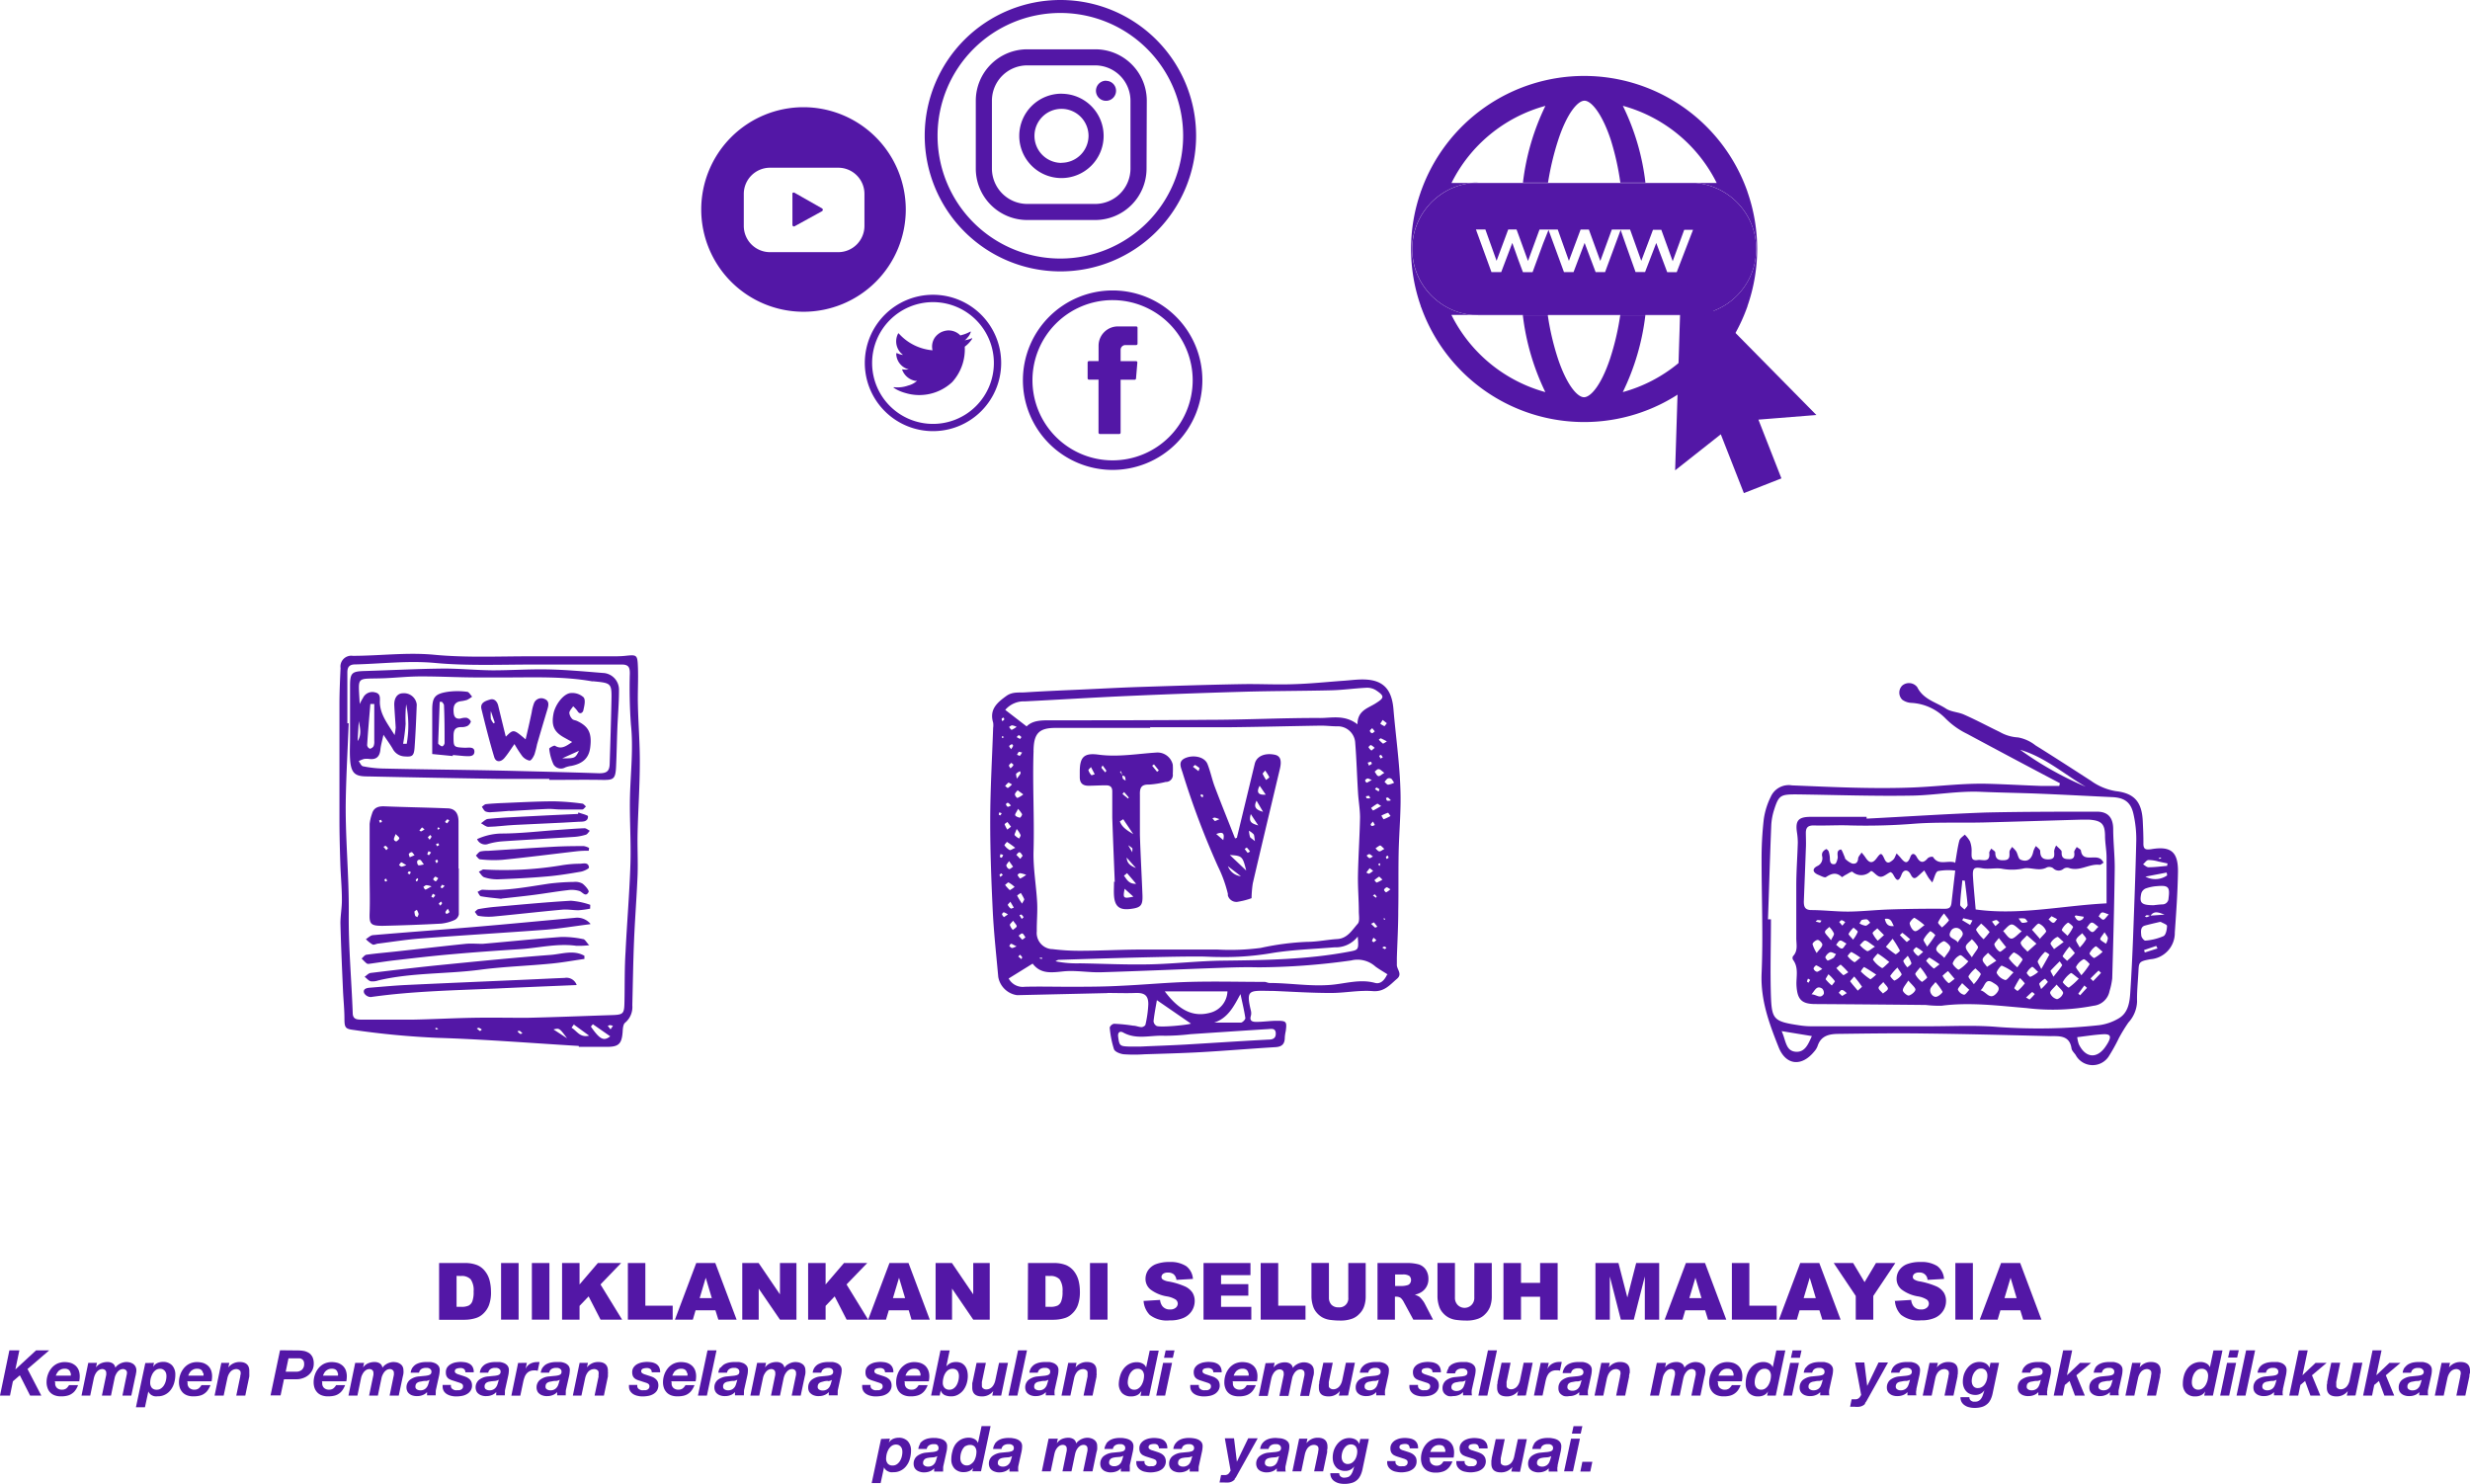 <svg xmlns="http://www.w3.org/2000/svg" viewBox="0 0 405.74 243.75"><defs><style>.cls-1,.cls-2{fill:#5317a6;}.cls-2{fill-rule:evenodd;}</style></defs><g id="Layer_2" data-name="Layer 2"><g id="Layer_1-2" data-name="Layer 1"><path class="cls-1" d="M72.13,207.47H76.4a5.27,5.27,0,0,1,2,.35,3.15,3.15,0,0,1,1.28,1,4,4,0,0,1,.74,1.49,7.34,7.34,0,0,1,.23,1.8,6,6,0,0,1-.34,2.31,3.77,3.77,0,0,1-.94,1.38,3,3,0,0,1-1.3.74,6.21,6.21,0,0,1-1.71.25H72.13ZM75,209.58v5.08h.71a2.68,2.68,0,0,0,1.28-.2,1.33,1.33,0,0,0,.6-.7,4.38,4.38,0,0,0,.21-1.61,3.15,3.15,0,0,0-.48-2,2,2,0,0,0-1.6-.55Z"></path><rect class="cls-1" x="82.31" y="207.47" width="2.88" height="9.3"></rect><rect class="cls-1" x="87.37" y="207.47" width="2.88" height="9.3"></rect><polygon class="cls-1" points="92.33 207.47 95.2 207.47 95.2 210.99 98.21 207.47 102.03 207.47 98.64 210.99 102.19 216.77 98.65 216.77 96.69 212.95 95.2 214.51 95.2 216.77 92.33 216.77 92.33 207.47"></polygon><polygon class="cls-1" points="103.14 207.47 106.01 207.47 106.01 214.48 110.5 214.48 110.5 216.77 103.14 216.77 103.14 207.47"></polygon><path class="cls-1" d="M117.52,215.24h-3.26l-.45,1.53h-2.94l3.5-9.3h3.13l3.5,9.3h-3Zm-.59-2-1-3.35-1,3.35Z"></path><polygon class="cls-1" points="121.93 207.47 124.62 207.47 128.12 212.62 128.12 207.47 130.83 207.47 130.83 216.77 128.12 216.77 124.63 211.67 124.63 216.77 121.93 216.77 121.93 207.47"></polygon><polygon class="cls-1" points="132.75 207.47 135.62 207.47 135.62 210.99 138.64 207.47 142.46 207.47 139.06 210.99 142.61 216.77 139.07 216.77 137.11 212.95 135.62 214.51 135.62 216.77 132.75 216.77 132.75 207.47"></polygon><path class="cls-1" d="M149.28,215.24H146l-.46,1.53h-2.93l3.5-9.3h3.13l3.49,9.3h-3Zm-.6-2-1-3.35-1,3.35Z"></path><polygon class="cls-1" points="153.69 207.47 156.37 207.47 159.87 212.62 159.87 207.47 162.58 207.47 162.58 216.77 159.87 216.77 156.39 211.67 156.39 216.77 153.69 216.77 153.69 207.47"></polygon><path class="cls-1" d="M168.87,207.47h4.27a5.27,5.27,0,0,1,2,.35,3.38,3.38,0,0,1,1.28,1,4.25,4.25,0,0,1,.74,1.49,7.34,7.34,0,0,1,.23,1.8,6.24,6.24,0,0,1-.35,2.31,3.54,3.54,0,0,1-.94,1.38,2.84,2.84,0,0,1-1.29.74,6.21,6.21,0,0,1-1.71.25h-4.27Zm2.87,2.11v5.08h.7a2.72,2.72,0,0,0,1.29-.2,1.32,1.32,0,0,0,.59-.7,4.16,4.16,0,0,0,.22-1.61,3.15,3.15,0,0,0-.48-2,2,2,0,0,0-1.6-.55Z"></path><rect class="cls-1" x="179.05" y="207.47" width="2.88" height="9.3"></rect><path class="cls-1" d="M187.82,213.7l2.74-.17a2.08,2.08,0,0,0,.36,1,1.5,1.5,0,0,0,1.27.57,1.36,1.36,0,0,0,.95-.29.89.89,0,0,0,.33-.67.87.87,0,0,0-.32-.65,3.9,3.9,0,0,0-1.47-.54,6.06,6.06,0,0,1-2.69-1.13,2.22,2.22,0,0,1-.82-1.79,2.48,2.48,0,0,1,.42-1.36,2.79,2.79,0,0,1,1.25-1,6.15,6.15,0,0,1,2.29-.37,4.76,4.76,0,0,1,2.71.67,2.86,2.86,0,0,1,1.12,2.11l-2.71.16a1.44,1.44,0,0,0-.45-.92,1.48,1.48,0,0,0-1-.28,1.24,1.24,0,0,0-.75.21.68.68,0,0,0-.26.52.52.52,0,0,0,.21.4,2.43,2.43,0,0,0,1,.34,12,12,0,0,1,2.69.82,3,3,0,0,1,1.19,1,2.6,2.6,0,0,1,.37,1.38,3,3,0,0,1-.49,1.65,3.07,3.07,0,0,1-1.38,1.14,5.43,5.43,0,0,1-2.25.39,4.55,4.55,0,0,1-3.28-.91,3.66,3.66,0,0,1-1-2.32"></path><polygon class="cls-1" points="197.7 207.47 205.41 207.47 205.41 209.46 200.58 209.46 200.58 210.94 205.06 210.94 205.06 212.83 200.58 212.83 200.58 214.67 205.55 214.67 205.55 216.77 197.7 216.77 197.7 207.47"></polygon><polygon class="cls-1" points="207.09 207.47 209.97 207.47 209.97 214.48 214.45 214.48 214.45 216.77 207.09 216.77 207.09 207.47"></polygon><path class="cls-1" d="M221.48,207.47h2.86V213a4.85,4.85,0,0,1-.25,1.56,3.18,3.18,0,0,1-.81,1.28,3,3,0,0,1-1.15.77,5.44,5.44,0,0,1-2,.31,12.25,12.25,0,0,1-1.48-.09,3.68,3.68,0,0,1-1.34-.38,3.36,3.36,0,0,1-1-.8,2.92,2.92,0,0,1-.61-1.07,5.29,5.29,0,0,1-.27-1.58v-5.54h2.87v5.68a1.66,1.66,0,0,0,.42,1.19,1.55,1.55,0,0,0,1.17.42,1.45,1.45,0,0,0,1.59-1.31,1.5,1.5,0,0,0,0-.3Z"></path><path class="cls-1" d="M226.28,216.77v-9.3h4.79a7.11,7.11,0,0,1,2,.23,2.21,2.21,0,0,1,1.14.85,2.63,2.63,0,0,1,.43,1.51,2.47,2.47,0,0,1-1.24,2.24,3.26,3.26,0,0,1-1,.37,3.38,3.38,0,0,1,.75.34,3,3,0,0,1,.46.49,3.74,3.74,0,0,1,.4.58l1.39,2.69h-3.24l-1.54-2.84a2.45,2.45,0,0,0-.52-.72,1.28,1.28,0,0,0-.71-.21h-.25v3.77Zm2.89-5.53h1.21a3.34,3.34,0,0,0,.77-.12.75.75,0,0,0,.46-.3.95.95,0,0,0-.1-1.23,1.82,1.82,0,0,0-1.07-.24h-1.27Z"></path><path class="cls-1" d="M242.19,207.47h2.86V213a4.85,4.85,0,0,1-.25,1.56,3.37,3.37,0,0,1-.81,1.28,3,3,0,0,1-1.15.77,5.44,5.44,0,0,1-2,.31,12.25,12.25,0,0,1-1.48-.09,3.73,3.73,0,0,1-1.35-.38,3.36,3.36,0,0,1-1-.8,2.92,2.92,0,0,1-.61-1.07,5.29,5.29,0,0,1-.27-1.58v-5.54H239v5.68a1.66,1.66,0,0,0,.42,1.19,1.6,1.6,0,0,0,2.26.07,1.62,1.62,0,0,0,.5-1.26Z"></path><polygon class="cls-1" points="246.97 207.47 249.85 207.47 249.85 210.73 252.99 210.73 252.99 207.47 255.87 207.47 255.87 216.77 252.99 216.77 252.99 213.01 249.85 213.01 249.85 216.77 246.97 216.77 246.97 207.47"></polygon><polygon class="cls-1" points="262.08 207.47 265.86 207.47 267.32 213.13 268.77 207.47 272.55 207.47 272.55 216.77 270.19 216.77 270.19 209.68 268.38 216.77 266.25 216.77 264.44 209.68 264.44 216.77 262.08 216.77 262.08 207.47"></polygon><path class="cls-1" d="M280.1,215.24h-3.27l-.45,1.53h-2.93l3.49-9.3h3.14l3.49,9.3h-3Zm-.6-2-1-3.35-1,3.35Z"></path><polygon class="cls-1" points="284.49 207.47 287.36 207.47 287.36 214.48 291.85 214.48 291.85 216.77 284.49 216.77 284.49 207.47"></polygon><path class="cls-1" d="M298.87,215.24h-3.26l-.45,1.53h-2.94l3.5-9.3h3.13l3.5,9.3h-3Zm-.59-2-1-3.35-1,3.35Z"></path><polygon class="cls-1" points="301.22 207.47 304.41 207.47 306.29 210.61 308.16 207.47 311.34 207.47 307.72 212.88 307.72 216.77 304.84 216.77 304.84 212.88 301.22 207.47"></polygon><path class="cls-1" d="M311.2,213.7l2.74-.17a2.08,2.08,0,0,0,.36,1,1.5,1.5,0,0,0,1.27.57,1.36,1.36,0,0,0,.95-.29.89.89,0,0,0,.33-.67.84.84,0,0,0-.32-.65,3.9,3.9,0,0,0-1.47-.54,6.06,6.06,0,0,1-2.69-1.13,2.22,2.22,0,0,1-.82-1.79,2.48,2.48,0,0,1,.42-1.36,2.79,2.79,0,0,1,1.25-1,6,6,0,0,1,2.29-.37,4.81,4.81,0,0,1,2.72.67,2.88,2.88,0,0,1,1.11,2.11l-2.71.16a1.25,1.25,0,0,0-1.29-1.21h-.12a1.17,1.17,0,0,0-.75.21.68.68,0,0,0-.26.52.52.52,0,0,0,.21.4,2.43,2.43,0,0,0,1,.34,12.75,12.75,0,0,1,2.7.82,2.87,2.87,0,0,1,1.18,1,2.6,2.6,0,0,1,.37,1.38,3,3,0,0,1-.49,1.65,3.07,3.07,0,0,1-1.38,1.14,5.35,5.35,0,0,1-2.24.39,4.58,4.58,0,0,1-3.29-.91,3.58,3.58,0,0,1-1-2.32"></path><rect class="cls-1" x="321.2" y="207.47" width="2.88" height="9.3"></rect><path class="cls-1" d="M331.87,215.24H328.6l-.45,1.53h-2.94l3.5-9.3h3.14l3.49,9.3h-3Zm-.6-2-1-3.35-1,3.35Z"></path><polygon class="cls-1" points="3.18 221.82 2.53 224.93 2.55 224.93 5.92 221.82 8.08 221.82 4.52 224.88 6.79 229.25 4.95 229.25 3.26 225.91 2.12 226.9 1.64 229.25 0 229.25 1.54 221.82 3.18 221.82"></polygon><path class="cls-1" d="M9.06,227v.22a1,1,0,0,0,.29.76,1.16,1.16,0,0,0,.89.29.87.87,0,0,0,.39-.07.79.79,0,0,0,.31-.17,1.26,1.26,0,0,0,.22-.24l.19-.26h1.47a3.18,3.18,0,0,1-.41.8,2,2,0,0,1-.58.58,2.16,2.16,0,0,1-.77.35,3.74,3.74,0,0,1-1,.11,2.82,2.82,0,0,1-1-.14,2,2,0,0,1-.75-.44,1.93,1.93,0,0,1-.48-.74,2.77,2.77,0,0,1-.18-1,3.76,3.76,0,0,1,.21-1.24,3.46,3.46,0,0,1,.59-1.06,2.8,2.8,0,0,1,.93-.74,3,3,0,0,1,1.24-.27,3.77,3.77,0,0,1,1,.14,2.39,2.39,0,0,1,.79.45,2,2,0,0,1,.51.73,2.85,2.85,0,0,1,.18,1,4.6,4.6,0,0,1-.08.84H9V227m2.59-1.44a1,1,0,0,0-.14-.37.83.83,0,0,0-.3-.26,1.15,1.15,0,0,0-.52-.1,1.71,1.71,0,0,0-.55.09,2.22,2.22,0,0,0-.42.25,2.06,2.06,0,0,0-.29.37,4.25,4.25,0,0,0-.21.43h2.47a2.8,2.8,0,0,0,0-.41"></path><path class="cls-1" d="M15.93,223.87l-.17.76h0a2,2,0,0,1,.81-.68,2.68,2.68,0,0,1,1.08-.22,1.59,1.59,0,0,1,.85.22,1,1,0,0,1,.44.71,2.5,2.5,0,0,1,.35-.38,3.35,3.35,0,0,1,.44-.29,2.82,2.82,0,0,1,.51-.19,2.25,2.25,0,0,1,.52-.07,2.49,2.49,0,0,1,.61.08,2,2,0,0,1,.53.25,1.24,1.24,0,0,1,.36.43,1.29,1.29,0,0,1,.14.6,2.1,2.1,0,0,1-.06.51,2.66,2.66,0,0,1-.1.49l-.67,3.16H20.11l.7-3.4a1.6,1.6,0,0,0,.05-.39.57.57,0,0,0-.18-.4.73.73,0,0,0-.47-.17,1.07,1.07,0,0,0-.52.14,1.59,1.59,0,0,0-.41.36,2.53,2.53,0,0,0-.28.47,2,2,0,0,0-.17.51l-.6,2.88H16.74l.71-3.4a2.54,2.54,0,0,0,0-.39.57.57,0,0,0-.18-.4.73.73,0,0,0-.47-.17,1.07,1.07,0,0,0-.52.14,1.59,1.59,0,0,0-.41.36,2.53,2.53,0,0,0-.28.47,3.39,3.39,0,0,0-.17.51l-.6,2.88H13.39l1.11-5.38Z"></path><path class="cls-1" d="M25.3,223.87l-.15.67h0a1.54,1.54,0,0,1,.68-.63,2.29,2.29,0,0,1,.93-.2,2,2,0,0,1,1.51.57,2.21,2.21,0,0,1,.53,1.55,4.74,4.74,0,0,1-.18,1.3,3.37,3.37,0,0,1-.54,1.13,2.59,2.59,0,0,1-.91.8,2.53,2.53,0,0,1-1.29.3,1.77,1.77,0,0,1-.46,0,1.21,1.21,0,0,1-.44-.15,1,1,0,0,1-.36-.27,1,1,0,0,1-.25-.38h0l-.56,2.6H22.33l1.54-7.26Zm.28,1.19a2,2,0,0,0-.51.57,3.59,3.59,0,0,0-.3.74,3.22,3.22,0,0,0-.1.75,1.31,1.31,0,0,0,.26.84,1,1,0,0,0,.8.32,1.13,1.13,0,0,0,.73-.22,1.76,1.76,0,0,0,.5-.55,2.59,2.59,0,0,0,.29-.73,3.06,3.06,0,0,0,.09-.74,1.82,1.82,0,0,0-.06-.46,1.27,1.27,0,0,0-.2-.38,1.23,1.23,0,0,0-.33-.26,1,1,0,0,0-.46-.1,1.29,1.29,0,0,0-.71.22"></path><path class="cls-1" d="M30.81,227v.22a1,1,0,0,0,.29.76,1.16,1.16,0,0,0,.89.29.87.87,0,0,0,.39-.07.75.75,0,0,0,.3-.17,1.31,1.31,0,0,0,.23-.24,1.2,1.2,0,0,0,.18-.26h1.48a3.58,3.58,0,0,1-.42.8,2.1,2.1,0,0,1-.57.58,2.16,2.16,0,0,1-.77.35,4.2,4.2,0,0,1-1,.11,2.82,2.82,0,0,1-1-.14,2,2,0,0,1-.75-.44,2.17,2.17,0,0,1-.49-.74,2.84,2.84,0,0,1-.17-1,3.76,3.76,0,0,1,.21-1.24,3.46,3.46,0,0,1,.59-1.06,2.8,2.8,0,0,1,.93-.74,2.87,2.87,0,0,1,1.23-.27,3.77,3.77,0,0,1,1,.14,2.39,2.39,0,0,1,.79.45,2,2,0,0,1,.51.73,2.85,2.85,0,0,1,.18,1,4.6,4.6,0,0,1-.08.84h-4V227m2.59-1.44a1.28,1.28,0,0,0-.14-.37.83.83,0,0,0-.3-.26,1.3,1.3,0,0,0-.52-.1,1.71,1.71,0,0,0-.55.09,2.22,2.22,0,0,0-.42.25,1.74,1.74,0,0,0-.3.37,4.14,4.14,0,0,0-.2.43h2.51a2.8,2.8,0,0,0,0-.41"></path><path class="cls-1" d="M37.67,223.87l-.17.75h0a2.36,2.36,0,0,1,1.88-.89c1,0,1.57.48,1.57,1.44v.48a1.13,1.13,0,0,1,0,.26v.19l-.66,3.15H38.81l.66-3.15a.74.74,0,0,1,.06-.33,1.82,1.82,0,0,0,0-.33.46.46,0,0,0-.22-.39.84.84,0,0,0-.48-.16,1.33,1.33,0,0,0-1,.47,2.41,2.41,0,0,0-.3.48,2.72,2.72,0,0,0-.18.55l-.61,2.86H35.25l1.11-5.38Z"></path><path class="cls-1" d="M49,221.83a5.56,5.56,0,0,1,1,.1,2.73,2.73,0,0,1,.82.36,1.82,1.82,0,0,1,.53.67,2.47,2.47,0,0,1,.19,1,2.44,2.44,0,0,1-.23,1.1,2.5,2.5,0,0,1-.63.81,2.78,2.78,0,0,1-.92.51,3,3,0,0,1-1.11.18h-2l-.56,2.66H44.44L46,221.8Zm-.4,3.49a1.4,1.4,0,0,0,1-.32,1.24,1.24,0,0,0,.36-1,.93.93,0,0,0-.1-.46.77.77,0,0,0-.26-.28,1.18,1.18,0,0,0-.37-.14H47.39l-.46,2.2Z"></path><path class="cls-1" d="M52.93,227v.22a1,1,0,0,0,.29.76,1.16,1.16,0,0,0,.89.29.87.87,0,0,0,.39-.07.75.75,0,0,0,.3-.17,1.31,1.31,0,0,0,.23-.24,1.2,1.2,0,0,0,.18-.26h1.48a3.58,3.58,0,0,1-.42.8,2.1,2.1,0,0,1-.57.58,2.16,2.16,0,0,1-.77.35,4.2,4.2,0,0,1-1,.11,2.82,2.82,0,0,1-1-.14,2,2,0,0,1-.75-.44,2.17,2.17,0,0,1-.49-.74,2.84,2.84,0,0,1-.17-1,3.76,3.76,0,0,1,.21-1.24,3.46,3.46,0,0,1,.59-1.06,2.8,2.8,0,0,1,.93-.74,3,3,0,0,1,1.24-.27,3.77,3.77,0,0,1,1,.14,2.39,2.39,0,0,1,.79.45,2,2,0,0,1,.51.73,2.85,2.85,0,0,1,.18,1,4.6,4.6,0,0,1-.08.84h-4V227m2.59-1.44a1,1,0,0,0-.14-.37.83.83,0,0,0-.3-.26,1.3,1.3,0,0,0-.52-.1,1.71,1.71,0,0,0-.55.09,2.22,2.22,0,0,0-.42.25,1.74,1.74,0,0,0-.3.37c-.07.14-.14.28-.2.43h2.47a2.8,2.8,0,0,0,0-.41"></path><path class="cls-1" d="M59.81,223.87l-.17.76h0a2,2,0,0,1,.81-.68,2.63,2.63,0,0,1,1.07-.22,1.62,1.62,0,0,1,.86.22,1,1,0,0,1,.44.71,2.5,2.5,0,0,1,.35-.38,3.35,3.35,0,0,1,.44-.29,2.82,2.82,0,0,1,.51-.19,2.25,2.25,0,0,1,.52-.07,3.09,3.09,0,0,1,.61.08,1.92,1.92,0,0,1,.52.25,1.09,1.09,0,0,1,.37.43,1.28,1.28,0,0,1,.13.6,2.1,2.1,0,0,1,0,.51,2.66,2.66,0,0,1-.1.49l-.67,3.16H64l.7-3.4a2.54,2.54,0,0,0,0-.39.53.53,0,0,0-.19-.4.71.71,0,0,0-.46-.17,1.07,1.07,0,0,0-.52.14,1.59,1.59,0,0,0-.41.36,2.53,2.53,0,0,0-.28.47,2,2,0,0,0-.17.51l-.6,2.88H60.63l.71-3.4a2.54,2.54,0,0,0,0-.39.57.57,0,0,0-.18-.4.73.73,0,0,0-.47-.17,1.07,1.07,0,0,0-.52.14,1.59,1.59,0,0,0-.41.36,2.53,2.53,0,0,0-.28.47,2,2,0,0,0-.17.51l-.6,2.88H57.24l1.11-5.38Z"></path><path class="cls-1" d="M67.76,224.66a2,2,0,0,1,.58-.55,3,3,0,0,1,.77-.29,4.31,4.31,0,0,1,.88-.09h.76a3,3,0,0,1,.73.2,1.64,1.64,0,0,1,.55.43,1.13,1.13,0,0,1,.2.73,4.53,4.53,0,0,1-.11.91l-.48,2.16a2.25,2.25,0,0,0-.06.36v.37a1.06,1.06,0,0,0,0,.31H70.15v-.53a1.77,1.77,0,0,1-.74.5,2.31,2.31,0,0,1-.9.16,2.25,2.25,0,0,1-.77-.11,1.46,1.46,0,0,1-.54-.31,1,1,0,0,1-.32-.44,1.41,1.41,0,0,1-.11-.54,1.59,1.59,0,0,1,.54-1.25,2.76,2.76,0,0,1,1.51-.58l.9-.09a3.41,3.41,0,0,0,.64-.1.82.82,0,0,0,.38-.2.53.53,0,0,0,.13-.39.51.51,0,0,0-.1-.33.74.74,0,0,0-.23-.2,1.51,1.51,0,0,0-.3-.1h-.31a1.45,1.45,0,0,0-.71.19.89.89,0,0,0-.38.6H67.46a1.91,1.91,0,0,1,.31-.85m2.2,2.21a2.32,2.32,0,0,0-.64.06l-.41.07a1.43,1.43,0,0,0-.34.14.85.85,0,0,0-.25.25,1,1,0,0,0-.09.41.49.49,0,0,0,.24.46,1,1,0,0,0,.57.15,1.28,1.28,0,0,0,.58-.11A1.21,1.21,0,0,0,70,228a1.56,1.56,0,0,0,.26-.39,3.26,3.26,0,0,0,.15-.44l.15-.52a1.34,1.34,0,0,1-.61.2"></path><path class="cls-1" d="M76.25,224.91a.89.89,0,0,0-.63-.19,1.82,1.82,0,0,0-.65.12.44.44,0,0,0-.26.41.38.38,0,0,0,.15.3,1.7,1.7,0,0,0,.53.24l.74.24a5.2,5.2,0,0,1,.55.21,2.77,2.77,0,0,1,.45.31,1.39,1.39,0,0,1,.3.43,1.7,1.7,0,0,1,.11.58,1.48,1.48,0,0,1-.22.85,1.69,1.69,0,0,1-.59.57,2.4,2.4,0,0,1-.82.31,4.88,4.88,0,0,1-.93.09,3.06,3.06,0,0,1-.8-.08,2.38,2.38,0,0,1-.73-.27,1.55,1.55,0,0,1-.54-.51,1.49,1.49,0,0,1-.2-.8v-.22h1.36v.18a.57.57,0,0,0,.09.32.65.65,0,0,0,.25.22.91.91,0,0,0,.34.14,1.21,1.21,0,0,0,.38,0h.33a1.21,1.21,0,0,0,.3-.11.6.6,0,0,0,.22-.2.48.48,0,0,0,.08-.31.45.45,0,0,0-.14-.39,1.52,1.52,0,0,0-.38-.2l-1.14-.37a2.92,2.92,0,0,1-.49-.19,1.18,1.18,0,0,1-.37-.26,1.14,1.14,0,0,1-.23-.38,1.6,1.6,0,0,1-.07-.54,1.42,1.42,0,0,1,.22-.8,1.81,1.81,0,0,1,.58-.52,2.66,2.66,0,0,1,.77-.29,5.58,5.58,0,0,1,.81-.09,6,6,0,0,1,.84.07,2.27,2.27,0,0,1,.71.27,1.26,1.26,0,0,1,.48.52,1.69,1.69,0,0,1,.17.85H76.45a.81.81,0,0,0-.2-.53"></path><path class="cls-1" d="M79.12,224.66a2,2,0,0,1,.58-.55,3,3,0,0,1,.77-.29,4.41,4.41,0,0,1,.89-.09h.75a3,3,0,0,1,.73.2,1.47,1.47,0,0,1,.55.43,1.13,1.13,0,0,1,.2.73,4.53,4.53,0,0,1-.11.91L83,228.16a2.25,2.25,0,0,0-.06.36v.37a1.06,1.06,0,0,0,0,.31H81.51v-.53a1.77,1.77,0,0,1-.74.5,2.31,2.31,0,0,1-.9.16,2,2,0,0,1-.76-.11,1.5,1.5,0,0,1-.55-.31,1,1,0,0,1-.32-.44,1.41,1.41,0,0,1-.11-.54,1.59,1.59,0,0,1,.54-1.25,2.76,2.76,0,0,1,1.51-.58l.91-.09a3.41,3.41,0,0,0,.64-.1.75.75,0,0,0,.37-.2.53.53,0,0,0,.13-.39.57.57,0,0,0-.09-.33,1.16,1.16,0,0,0-.24-.2,1.51,1.51,0,0,0-.3-.1h-.31a1.32,1.32,0,0,0-.7.19.9.9,0,0,0-.39.6H78.82a1.91,1.91,0,0,1,.31-.85m2.21,2.21-.65.06-.41.07a1.43,1.43,0,0,0-.34.14.71.71,0,0,0-.34.66.49.49,0,0,0,.24.46,1,1,0,0,0,.57.15,1.28,1.28,0,0,0,.58-.11,1.21,1.21,0,0,0,.39-.28,1.56,1.56,0,0,0,.26-.39,3.26,3.26,0,0,0,.15-.44l.15-.52a1.42,1.42,0,0,1-.6.2"></path><path class="cls-1" d="M86.55,223.87l-.22,1h0a1.82,1.82,0,0,1,.75-.85,2.36,2.36,0,0,1,1.1-.28,3.38,3.38,0,0,1,.45,0l-.3,1.43-.31-.06a1.61,1.61,0,0,0-.31,0,1.75,1.75,0,0,0-.72.15,1.47,1.47,0,0,0-.5.39,1.89,1.89,0,0,0-.32.57,5.53,5.53,0,0,0-.2.66l-.5,2.38H84l1.11-5.38Z"></path><path class="cls-1" d="M89.13,224.66a2,2,0,0,1,.58-.55,3,3,0,0,1,.77-.29,4.41,4.41,0,0,1,.89-.09h.75a3,3,0,0,1,.73.2,1.55,1.55,0,0,1,.55.43,1.13,1.13,0,0,1,.2.73,4.53,4.53,0,0,1-.11.91L93,228.16a2.25,2.25,0,0,0-.06.36v.37a1.06,1.06,0,0,0,0,.31H91.52v-.53a1.77,1.77,0,0,1-.74.5,2.31,2.31,0,0,1-.9.16,2,2,0,0,1-.76-.11,1.5,1.5,0,0,1-.55-.31,1,1,0,0,1-.32-.44,1.41,1.41,0,0,1-.11-.54,1.59,1.59,0,0,1,.54-1.25,2.76,2.76,0,0,1,1.51-.58l.91-.09a3.41,3.41,0,0,0,.64-.1.82.82,0,0,0,.38-.2.55.55,0,0,0,.12-.39.57.57,0,0,0-.09-.33,1.16,1.16,0,0,0-.24-.2,1.51,1.51,0,0,0-.3-.1H91.3a1.41,1.41,0,0,0-.7.19.9.9,0,0,0-.39.6H88.83a1.91,1.91,0,0,1,.31-.85m2.2,2.21a2.32,2.32,0,0,0-.64.06l-.4.07a1.51,1.51,0,0,0-.35.14.85.85,0,0,0-.25.25,1,1,0,0,0-.09.41.49.49,0,0,0,.24.46,1,1,0,0,0,.57.15,1.28,1.28,0,0,0,.58-.11,1.21,1.21,0,0,0,.39-.28,1.56,1.56,0,0,0,.26-.39,3.26,3.26,0,0,0,.15-.44l.15-.52a1.34,1.34,0,0,1-.61.2"></path><path class="cls-1" d="M96.58,223.87l-.17.75h0a2.3,2.3,0,0,1,1.88-.89c1,0,1.57.48,1.57,1.44v.22a.48.48,0,0,1,0,.26c0,.09,0,.18,0,.26v.19l-.66,3.15H97.67l.66-3.15a.88.88,0,0,1,0-.33,1.82,1.82,0,0,0,0-.33.46.46,0,0,0-.22-.39.84.84,0,0,0-.49-.16,1.44,1.44,0,0,0-.58.13,1.48,1.48,0,0,0-.44.34,2.41,2.41,0,0,0-.3.48,2.72,2.72,0,0,0-.18.55l-.61,2.86H94.1l1.11-5.38Z"></path><path class="cls-1" d="M106.86,224.91a.89.89,0,0,0-.63-.19,1.82,1.82,0,0,0-.65.12.43.43,0,0,0-.25.41.38.38,0,0,0,.15.3,1.64,1.64,0,0,0,.52.24l.74.24a5.37,5.37,0,0,1,.56.21,2.32,2.32,0,0,1,.44.31,1.62,1.62,0,0,1,.31.43,1.74,1.74,0,0,1-.12,1.43,1.69,1.69,0,0,1-.59.57,2.4,2.4,0,0,1-.82.31,4.7,4.7,0,0,1-.92.09,3.06,3.06,0,0,1-.8-.08,2.44,2.44,0,0,1-.74-.27,1.72,1.72,0,0,1-.53-.51,1.39,1.39,0,0,1-.21-.8v-.22h1.36v.18a.51.51,0,0,0,.1.32.56.56,0,0,0,.24.22,1.11,1.11,0,0,0,.34.14,1.21,1.21,0,0,0,.38,0h.34a1.21,1.21,0,0,0,.3-.11.57.57,0,0,0,.21-.2.49.49,0,0,0,.09-.31.45.45,0,0,0-.15-.39,1.07,1.07,0,0,0-.38-.2l-1.13-.37a3,3,0,0,1-.5-.19,1.27,1.27,0,0,1-.36-.26,1,1,0,0,1-.23-.38,1.61,1.61,0,0,1-.08-.54,1.36,1.36,0,0,1,.23-.8,1.78,1.78,0,0,1,.57-.52,3,3,0,0,1,.78-.29,5.29,5.29,0,0,1,.8-.09,6,6,0,0,1,.84.07,2.32,2.32,0,0,1,.72.27,1.41,1.41,0,0,1,.48.52,1.8,1.8,0,0,1,.17.85h-1.38a.72.72,0,0,0-.2-.53"></path><path class="cls-1" d="M110.32,227v.22a1,1,0,0,0,.29.76,1.16,1.16,0,0,0,.89.29.87.87,0,0,0,.39-.07.75.75,0,0,0,.3-.17,1.31,1.31,0,0,0,.23-.24,1.2,1.2,0,0,0,.18-.26h1.48a3.58,3.58,0,0,1-.42.8,2.1,2.1,0,0,1-.57.58,2.16,2.16,0,0,1-.77.35,4.2,4.2,0,0,1-1,.11,2.82,2.82,0,0,1-1-.14,2,2,0,0,1-.75-.44,2.17,2.17,0,0,1-.49-.74,2.84,2.84,0,0,1-.17-1,3.76,3.76,0,0,1,.21-1.24,3.46,3.46,0,0,1,.59-1.06,2.8,2.8,0,0,1,.93-.74,2.87,2.87,0,0,1,1.23-.27,3.77,3.77,0,0,1,1,.14,2.39,2.39,0,0,1,.79.45,2,2,0,0,1,.51.73,2.85,2.85,0,0,1,.18,1,4.6,4.6,0,0,1-.08.84h-4V227m2.59-1.44a1,1,0,0,0-.14-.37.83.83,0,0,0-.3-.26,1.3,1.3,0,0,0-.52-.1,1.71,1.71,0,0,0-.55.09,2.22,2.22,0,0,0-.42.25,1.28,1.28,0,0,0-.29.37,4.25,4.25,0,0,0-.21.43h2.5a2.8,2.8,0,0,0,0-.41"></path><polygon class="cls-1" points="117.7 221.82 116.12 229.25 114.65 229.25 116.22 221.82 117.7 221.82"></polygon><path class="cls-1" d="M118.39,224.66a2.34,2.34,0,0,1,.58-.55,3,3,0,0,1,.77-.29,4.41,4.41,0,0,1,.89-.09h.76a3.58,3.58,0,0,1,.73.2,1.52,1.52,0,0,1,.54.43,1.13,1.13,0,0,1,.2.73,3.91,3.91,0,0,1-.11.91l-.48,2.16a2.25,2.25,0,0,0-.06.36v.37a.81.81,0,0,0,0,.31h-1.48v-.53a1.74,1.74,0,0,1-.73.5,2.36,2.36,0,0,1-.91.16,2.16,2.16,0,0,1-.76-.11,1.5,1.5,0,0,1-.55-.31,1.16,1.16,0,0,1-.32-.44,1.41,1.41,0,0,1-.11-.54,1.59,1.59,0,0,1,.54-1.25,2.84,2.84,0,0,1,1.51-.58l.91-.09a3.41,3.41,0,0,0,.64-.1.82.82,0,0,0,.38-.2.55.55,0,0,0,.12-.39.57.57,0,0,0-.09-.33.91.91,0,0,0-.24-.2,1.51,1.51,0,0,0-.3-.1h-.31a1.41,1.41,0,0,0-.7.19.9.9,0,0,0-.39.6H118a1.91,1.91,0,0,1,.31-.85m2.21,2.21a2.39,2.39,0,0,0-.65.06l-.4.07a1.51,1.51,0,0,0-.35.14.71.71,0,0,0-.34.66.49.49,0,0,0,.24.46,1,1,0,0,0,.57.15,1.28,1.28,0,0,0,.58-.11,1.08,1.08,0,0,0,.39-.28,1.16,1.16,0,0,0,.26-.39,3.26,3.26,0,0,0,.15-.44l.15-.52a1.42,1.42,0,0,1-.6.2"></path><path class="cls-1" d="M125.84,223.87l-.17.76h0a2,2,0,0,1,.81-.68,2.63,2.63,0,0,1,1.07-.22,1.59,1.59,0,0,1,.85.22,1,1,0,0,1,.45.71,2.43,2.43,0,0,1,.34-.38,3.46,3.46,0,0,1,.45-.29,3,3,0,0,1,.5-.19,2.33,2.33,0,0,1,.53-.07,3.09,3.09,0,0,1,.61.08,1.92,1.92,0,0,1,.52.25,1.09,1.09,0,0,1,.37.43,1.28,1.28,0,0,1,.13.6,2.17,2.17,0,0,1,0,.51,2.66,2.66,0,0,1-.1.49l-.67,3.16h-1.48l.71-3.4a2.54,2.54,0,0,0,0-.39.57.57,0,0,0-.18-.4.71.71,0,0,0-.46-.17,1.08,1.08,0,0,0-.53.14,1.72,1.72,0,0,0-.4.36,2.59,2.59,0,0,0-.29.47,3.39,3.39,0,0,0-.17.51l-.6,2.88h-1.48l.7-3.4a2.54,2.54,0,0,0,0-.39.57.57,0,0,0-.18-.4.71.71,0,0,0-.46-.17,1.07,1.07,0,0,0-.52.14,1.59,1.59,0,0,0-.41.36,3.31,3.31,0,0,0-.29.47,2.5,2.5,0,0,0-.16.51l-.61,2.88h-1.46l1.11-5.38Z"></path><path class="cls-1" d="M133.79,224.66a2,2,0,0,1,.58-.55,3,3,0,0,1,.77-.29,4.31,4.31,0,0,1,.88-.09h.76a3,3,0,0,1,.73.2,1.52,1.52,0,0,1,.54.43,1.14,1.14,0,0,1,.21.73,4.53,4.53,0,0,1-.12.91l-.47,2.16a2.25,2.25,0,0,0-.06.36v.37a1.06,1.06,0,0,0,0,.31h-1.47v-.53a1.77,1.77,0,0,1-.74.5,2.31,2.31,0,0,1-.9.16,2,2,0,0,1-.77-.11,1.46,1.46,0,0,1-.54-.31,1,1,0,0,1-.33-.44,1.4,1.4,0,0,1-.1-.54,1.59,1.59,0,0,1,.54-1.25,2.76,2.76,0,0,1,1.51-.58l.9-.09a3.41,3.41,0,0,0,.64-.1.82.82,0,0,0,.38-.2.53.53,0,0,0,.13-.39.58.58,0,0,0-.1-.33.74.74,0,0,0-.23-.2,1.51,1.51,0,0,0-.3-.1H136a1.45,1.45,0,0,0-.71.19.89.89,0,0,0-.38.6H133.5a1.91,1.91,0,0,1,.31-.85m2.2,2.21a2.32,2.32,0,0,0-.64.06L135,227a1.51,1.51,0,0,0-.35.14.82.82,0,0,0-.24.25,1,1,0,0,0-.09.41.49.49,0,0,0,.24.46,1,1,0,0,0,.57.15,1.24,1.24,0,0,0,.57-.11,1.12,1.12,0,0,0,.4-.28,1.14,1.14,0,0,0,.25-.39,2.09,2.09,0,0,0,.16-.44l.15-.52a1.34,1.34,0,0,1-.61.2"></path><path class="cls-1" d="M145.17,224.91a.89.89,0,0,0-.63-.19,1.82,1.82,0,0,0-.65.12.44.44,0,0,0-.26.41.38.38,0,0,0,.15.3,1.7,1.7,0,0,0,.53.24l.74.24a5.2,5.2,0,0,1,.55.21,2.77,2.77,0,0,1,.45.31,1.39,1.39,0,0,1,.3.43,1.7,1.7,0,0,1,.11.58,1.49,1.49,0,0,1-.23.85,1.67,1.67,0,0,1-.58.57,2.4,2.4,0,0,1-.82.31,4.88,4.88,0,0,1-.93.09,3.06,3.06,0,0,1-.8-.08,2.38,2.38,0,0,1-.73-.27,1.55,1.55,0,0,1-.54-.51,1.49,1.49,0,0,1-.2-.8v-.22H143v.18a.57.57,0,0,0,.09.32.64.64,0,0,0,.24.22,1,1,0,0,0,.35.14,1.21,1.21,0,0,0,.38,0h.33a1.21,1.21,0,0,0,.3-.11.83.83,0,0,0,.22-.2.48.48,0,0,0,.08-.31.52.52,0,0,0-.14-.39,1.44,1.44,0,0,0-.39-.2l-1.13-.37a2.92,2.92,0,0,1-.49-.19,1.18,1.18,0,0,1-.37-.26,1.14,1.14,0,0,1-.23-.38,1.6,1.6,0,0,1-.07-.54,1.42,1.42,0,0,1,.22-.8,1.81,1.81,0,0,1,.58-.52,2.66,2.66,0,0,1,.77-.29,5.58,5.58,0,0,1,.81-.09,6,6,0,0,1,.84.07,2.27,2.27,0,0,1,.71.27,1.41,1.41,0,0,1,.48.52,1.69,1.69,0,0,1,.17.85h-1.37a.81.81,0,0,0-.2-.53"></path><path class="cls-1" d="M148.62,227v.22a1,1,0,0,0,.29.76,1.18,1.18,0,0,0,.9.29.87.87,0,0,0,.39-.07.9.9,0,0,0,.3-.17,1.75,1.75,0,0,0,.23-.24l.18-.26h1.47a3.18,3.18,0,0,1-.41.8,2.25,2.25,0,0,1-1.35.93,3.74,3.74,0,0,1-1,.11,2.82,2.82,0,0,1-1-.14,2.08,2.08,0,0,1-.76-.44,1.93,1.93,0,0,1-.48-.74,2.6,2.6,0,0,1-.17-1,3.76,3.76,0,0,1,.21-1.24,3.43,3.43,0,0,1,.58-1.06,3.2,3.2,0,0,1,.93-.74,3,3,0,0,1,1.24-.27,3.77,3.77,0,0,1,1,.14,2.33,2.33,0,0,1,.8.45,2.12,2.12,0,0,1,.5.73,2.65,2.65,0,0,1,.19,1,3.86,3.86,0,0,1-.09.84h-4V227m2.59-1.44a1,1,0,0,0-.14-.37.83.83,0,0,0-.3-.26,1.15,1.15,0,0,0-.52-.1,1.71,1.71,0,0,0-.55.09,1.55,1.55,0,0,0-.41.25,1.74,1.74,0,0,0-.3.37,2.39,2.39,0,0,0-.2.43h2.46a2.8,2.8,0,0,0,0-.41"></path><path class="cls-1" d="M156,221.83l-.55,2.62h0a2.37,2.37,0,0,1,.7-.55,2.35,2.35,0,0,1,1.78,0,1.86,1.86,0,0,1,.59.49,2.24,2.24,0,0,1,.35.73,3.87,3.87,0,0,1,.11.89,4.26,4.26,0,0,1-.18,1.23,3.51,3.51,0,0,1-.53,1.08,2.88,2.88,0,0,1-.87.76,2.24,2.24,0,0,1-1.21.29,2.48,2.48,0,0,1-1-.2,1.3,1.3,0,0,1-.66-.77h0l-.17.84h-1.41l1.54-7.42Zm-.27,3.24a1.79,1.79,0,0,0-.49.57,2.62,2.62,0,0,0-.28.75,3.29,3.29,0,0,0-.09.76,1.18,1.18,0,0,0,.28.81,1,1,0,0,0,.79.32,1.1,1.1,0,0,0,.72-.22,1.62,1.62,0,0,0,.49-.55,2.76,2.76,0,0,0,.28-.74,3,3,0,0,0,.09-.73,1.48,1.48,0,0,0-.24-.86,1,1,0,0,0-.81-.34,1.27,1.27,0,0,0-.74.23"></path><path class="cls-1" d="M163,229.25l.16-.75h0a2.27,2.27,0,0,1-1.88.88c-1,0-1.57-.47-1.57-1.43v-.73a1.94,1.94,0,0,1,.05-.2l.66-3.15h1.53l-.66,3.15v.66a.47.47,0,0,0,.22.39.72.72,0,0,0,.49.16,1.21,1.21,0,0,0,.59-.13,1.41,1.41,0,0,0,.43-.34,2,2,0,0,0,.3-.48,2.53,2.53,0,0,0,.18-.55l.61-2.86h1.47l-1.12,5.38Z"></path><polygon class="cls-1" points="168.7 221.82 167.12 229.25 165.66 229.25 167.23 221.82 168.7 221.82"></polygon><path class="cls-1" d="M169.4,224.66a2,2,0,0,1,.58-.55,3,3,0,0,1,.77-.29,4.41,4.41,0,0,1,.89-.09h.75a3,3,0,0,1,.73.2,1.55,1.55,0,0,1,.55.43,1.13,1.13,0,0,1,.2.73,4.53,4.53,0,0,1-.11.91l-.48,2.16a2.25,2.25,0,0,0-.06.36v.37a1.06,1.06,0,0,0,.05.31h-1.48v-.53a1.77,1.77,0,0,1-.74.5,2.31,2.31,0,0,1-.9.16,2,2,0,0,1-.76-.11,1.5,1.5,0,0,1-.55-.31,1,1,0,0,1-.32-.44,1.41,1.41,0,0,1-.11-.54,1.59,1.59,0,0,1,.54-1.25,2.76,2.76,0,0,1,1.51-.58l.91-.09a3.41,3.41,0,0,0,.64-.1.82.82,0,0,0,.38-.2.55.55,0,0,0,.12-.39.57.57,0,0,0-.09-.33,1.16,1.16,0,0,0-.24-.2,1.51,1.51,0,0,0-.3-.1h-.31a1.32,1.32,0,0,0-.7.19.9.9,0,0,0-.39.6H169.1a1.91,1.91,0,0,1,.31-.85m2.2,2.21a2.32,2.32,0,0,0-.64.06l-.4.07a1.51,1.51,0,0,0-.35.14.85.85,0,0,0-.25.25,1,1,0,0,0-.09.41.49.49,0,0,0,.24.46,1,1,0,0,0,.57.15,1.28,1.28,0,0,0,.58-.11,1.21,1.21,0,0,0,.39-.28,1.56,1.56,0,0,0,.26-.39,3.26,3.26,0,0,0,.15-.44l.15-.52a1.34,1.34,0,0,1-.61.2"></path><path class="cls-1" d="M176.84,223.87l-.16.75h0a2.3,2.3,0,0,1,1.88-.89c1,0,1.57.48,1.57,1.44v.48a.47.47,0,0,1,0,.26c-.05.08,0,.14,0,.19l-.66,3.15h-1.48l.66-3.15v-.33a1.82,1.82,0,0,0,0-.33.46.46,0,0,0-.22-.39.84.84,0,0,0-.49-.16,1.44,1.44,0,0,0-.58.13,1.48,1.48,0,0,0-.44.34,2.41,2.41,0,0,0-.3.48,2.72,2.72,0,0,0-.18.55l-.61,2.86h-1.46l1.11-5.38Z"></path><path class="cls-1" d="M187.44,228.56a1.48,1.48,0,0,1-.68.63,2.12,2.12,0,0,1-.93.19,2,2,0,0,1-1.52-.56,2.19,2.19,0,0,1-.53-1.55A5.27,5.27,0,0,1,184,226a3.49,3.49,0,0,1,.55-1.13,2.8,2.8,0,0,1,.91-.8,2.68,2.68,0,0,1,1.3-.31,2,2,0,0,1,.9.21,1.21,1.21,0,0,1,.61.65h0l.59-2.76h1.48l-1.57,7.42h-1.43l.15-.67Zm-1.3-3.5a2,2,0,0,0-.5.55,2.85,2.85,0,0,0-.29.73,3.86,3.86,0,0,0-.1.75,1.63,1.63,0,0,0,.07.45,1.07,1.07,0,0,0,.2.38.75.75,0,0,0,.33.26.87.87,0,0,0,.45.1,1.1,1.1,0,0,0,.72-.22,1.75,1.75,0,0,0,.51-.57,3.19,3.19,0,0,0,.3-.74,3.66,3.66,0,0,0,.1-.75,1.35,1.35,0,0,0-.26-.84,1,1,0,0,0-.81-.32,1.3,1.3,0,0,0-.72.22"></path><path class="cls-1" d="M192.53,223.87l-1.14,5.38h-1.46l1.13-5.38Zm-1.32-.83.27-1.21h1.45l-.27,1.21Z"></path><path class="cls-1" d="M199.06,224.91a.89.89,0,0,0-.63-.19,1.82,1.82,0,0,0-.65.12.43.43,0,0,0-.25.41.38.38,0,0,0,.15.3,1.7,1.7,0,0,0,.53.24l.73.24a5.37,5.37,0,0,1,.56.21,2.77,2.77,0,0,1,.45.31,1.39,1.39,0,0,1,.3.43,1.7,1.7,0,0,1,.11.58,1.49,1.49,0,0,1-.23.85,1.86,1.86,0,0,1-.58.57,2.53,2.53,0,0,1-.83.31,4.7,4.7,0,0,1-.92.09,3.06,3.06,0,0,1-.8-.08,2.15,2.15,0,0,1-.73-.27,1.55,1.55,0,0,1-.54-.51,1.39,1.39,0,0,1-.21-.8v-.22h1.41v.18a.57.57,0,0,0,.09.32.56.56,0,0,0,.24.22,1,1,0,0,0,.35.14,1.21,1.21,0,0,0,.38,0h.33a1.21,1.21,0,0,0,.3-.11.83.83,0,0,0,.22-.2.55.55,0,0,0,.08-.31.52.52,0,0,0-.14-.39,1.44,1.44,0,0,0-.39-.2l-1.13-.37a3,3,0,0,1-.5-.19,1.27,1.27,0,0,1-.36-.26,1,1,0,0,1-.23-.38,1.61,1.61,0,0,1-.08-.54,1.36,1.36,0,0,1,.23-.8,1.78,1.78,0,0,1,.57-.52,3,3,0,0,1,.78-.29,5.29,5.29,0,0,1,.8-.09,6.09,6.09,0,0,1,.85.07,2.27,2.27,0,0,1,.71.27,1.41,1.41,0,0,1,.48.52,1.8,1.8,0,0,1,.17.85h-1.37a.77.77,0,0,0-.21-.53"></path><path class="cls-1" d="M202.52,227v.22a1,1,0,0,0,.29.76,1.16,1.16,0,0,0,.89.29.87.87,0,0,0,.39-.07.79.79,0,0,0,.31-.17,1.75,1.75,0,0,0,.23-.24l.18-.26h1.47a3.18,3.18,0,0,1-.41.8,2.1,2.1,0,0,1-.57.58,2.28,2.28,0,0,1-.78.35,3.74,3.74,0,0,1-1,.11,3.06,3.06,0,0,1-1-.14,2,2,0,0,1-.75-.44,1.93,1.93,0,0,1-.48-.74,2.6,2.6,0,0,1-.17-1,4,4,0,0,1,.2-1.24,3.46,3.46,0,0,1,.59-1.06,2.8,2.8,0,0,1,.93-.74,3,3,0,0,1,1.24-.27,3.77,3.77,0,0,1,1,.14,2.39,2.39,0,0,1,.79.45,2,2,0,0,1,.51.73,2.85,2.85,0,0,1,.18,1,4.6,4.6,0,0,1-.08.84h-4V227m2.59-1.44a1,1,0,0,0-.14-.37.83.83,0,0,0-.3-.26,1.15,1.15,0,0,0-.52-.1,1.71,1.71,0,0,0-.55.09,2.22,2.22,0,0,0-.42.25,2.06,2.06,0,0,0-.29.37,2.39,2.39,0,0,0-.2.43h2.46a2.8,2.8,0,0,0,0-.41"></path><path class="cls-1" d="M209.38,223.87l-.17.76h0A2.09,2.09,0,0,1,210,224a2.63,2.63,0,0,1,1.07-.22,1.59,1.59,0,0,1,.85.22,1,1,0,0,1,.45.71,1.75,1.75,0,0,1,.34-.38,2.66,2.66,0,0,1,.45-.29,2.34,2.34,0,0,1,.5-.19,2.25,2.25,0,0,1,.52-.07,2.49,2.49,0,0,1,.61.08,2,2,0,0,1,.53.25,1.24,1.24,0,0,1,.36.43,1.29,1.29,0,0,1,.14.6,2.76,2.76,0,0,1,0,.51,2,2,0,0,1-.11.49l-.67,3.16h-1.47l.71-3.4a2.54,2.54,0,0,0,0-.39.57.57,0,0,0-.18-.4.73.73,0,0,0-.47-.17,1.07,1.07,0,0,0-.52.14,1.59,1.59,0,0,0-.41.36,2.53,2.53,0,0,0-.28.47,2,2,0,0,0-.17.51l-.6,2.88h-1.49l.71-3.4a2.54,2.54,0,0,0,0-.39.57.57,0,0,0-.18-.4.73.73,0,0,0-.47-.17,1.07,1.07,0,0,0-.52.14,1.59,1.59,0,0,0-.41.36,3.24,3.24,0,0,0-.28.47,3.39,3.39,0,0,0-.17.51l-.6,2.88h-1.47l1.12-5.38Z"></path><path class="cls-1" d="M219.93,229.25l.17-.75h0a2.29,2.29,0,0,1-1.88.88c-1.05,0-1.57-.47-1.57-1.43v-.48l.06-.25V227l.67-3.15h1.55l-.65,3.15a.43.43,0,0,0,0,.16v.5a.44.44,0,0,0,.22.39.77.77,0,0,0,.48.16,1.11,1.11,0,0,0,.59-.13,1.34,1.34,0,0,0,.44-.34,2,2,0,0,0,.3-.48,2.53,2.53,0,0,0,.18-.55l.6-2.86h1.48l-1.12,5.38Z"></path><path class="cls-1" d="M223.68,224.66a2.21,2.21,0,0,1,.59-.55,2.91,2.91,0,0,1,.76-.29,4.41,4.41,0,0,1,.89-.09h.76a3.58,3.58,0,0,1,.73.2,1.52,1.52,0,0,1,.54.43,1.13,1.13,0,0,1,.2.73,3.91,3.91,0,0,1-.11.91l-.48,2.16a2.25,2.25,0,0,0-.06.36v.37a1.06,1.06,0,0,0,.05.31h-1.48v-.53a1.74,1.74,0,0,1-.73.5,2.36,2.36,0,0,1-.91.16,2.16,2.16,0,0,1-.76-.11,1.5,1.5,0,0,1-.55-.31,1.16,1.16,0,0,1-.32-.44,1.4,1.4,0,0,1-.1-.54,1.58,1.58,0,0,1,.53-1.25,2.84,2.84,0,0,1,1.51-.58l.91-.09a3.41,3.41,0,0,0,.64-.1.82.82,0,0,0,.38-.2.55.55,0,0,0,.12-.39.5.5,0,0,0-.09-.33.91.91,0,0,0-.24-.2,1.51,1.51,0,0,0-.3-.1h-.3a1.35,1.35,0,0,0-.71.19.9.9,0,0,0-.39.6h-1.38a1.91,1.91,0,0,1,.31-.85m2.21,2.21a2.39,2.39,0,0,0-.65.06l-.4.07a1.51,1.51,0,0,0-.35.14.71.71,0,0,0-.34.66.48.48,0,0,0,.25.46.93.93,0,0,0,.56.15,1.28,1.28,0,0,0,.58-.11,1.08,1.08,0,0,0,.39-.28,1.16,1.16,0,0,0,.26-.39c.06-.15.11-.29.16-.44l.14-.52a1.42,1.42,0,0,1-.6.2"></path><path class="cls-1" d="M235.06,224.91a.89.89,0,0,0-.63-.19,1.82,1.82,0,0,0-.65.12.43.43,0,0,0-.25.41.38.38,0,0,0,.15.3,1.75,1.75,0,0,0,.52.24l.74.24a5.37,5.37,0,0,1,.56.21,2.32,2.32,0,0,1,.44.31,1.62,1.62,0,0,1,.31.43,1.7,1.7,0,0,1,.11.58,1.49,1.49,0,0,1-.23.85,1.69,1.69,0,0,1-.59.57,2.4,2.4,0,0,1-.82.31,4.7,4.7,0,0,1-.92.09,3.06,3.06,0,0,1-.8-.08,2.44,2.44,0,0,1-.74-.27,1.72,1.72,0,0,1-.53-.51,1.39,1.39,0,0,1-.21-.8v-.22h1.41v.18a.51.51,0,0,0,.1.32.56.56,0,0,0,.24.22,1.11,1.11,0,0,0,.34.14,1.21,1.21,0,0,0,.38,0h.34a1.21,1.21,0,0,0,.3-.11.57.57,0,0,0,.21-.2.49.49,0,0,0,.09-.31.45.45,0,0,0-.15-.39,1.07,1.07,0,0,0-.38-.2l-1.13-.37a3,3,0,0,1-.5-.19,1.27,1.27,0,0,1-.36-.26,1,1,0,0,1-.23-.38,1.61,1.61,0,0,1-.08-.54,1.36,1.36,0,0,1,.23-.8,1.78,1.78,0,0,1,.57-.52,3,3,0,0,1,.78-.29,5.29,5.29,0,0,1,.8-.09,6,6,0,0,1,.84.07,2.32,2.32,0,0,1,.72.27,1.41,1.41,0,0,1,.48.52,1.8,1.8,0,0,1,.17.85h-1.38a.72.72,0,0,0-.2-.53"></path><path class="cls-1" d="M237.93,224.66a1.9,1.9,0,0,1,.58-.55,3,3,0,0,1,.77-.29,4.31,4.31,0,0,1,.88-.09h.76a3.58,3.58,0,0,1,.73.2,1.52,1.52,0,0,1,.54.43,1.2,1.2,0,0,1,.21.73,4.53,4.53,0,0,1-.12.91l-.48,2.16a1.49,1.49,0,0,0-.05.36,2.28,2.28,0,0,0,0,.37,1.06,1.06,0,0,0,.05.31h-1.47v-.53a1.77,1.77,0,0,1-.74.5,2.36,2.36,0,0,1-.91.16,2.1,2.1,0,0,1-.75,0,1.5,1.5,0,0,1-.55-.31,1.16,1.16,0,0,1-.32-.44,1.4,1.4,0,0,1-.1-.54,1.61,1.61,0,0,1,.53-1.25,2.84,2.84,0,0,1,1.51-.58l.91-.09a3.41,3.41,0,0,0,.64-.1.82.82,0,0,0,.38-.2.55.55,0,0,0,.12-.39.5.5,0,0,0-.09-.33.78.78,0,0,0-.24-.2,1.51,1.51,0,0,0-.3-.1h-.3a1.35,1.35,0,0,0-.71.19.86.86,0,0,0-.38.6h-1.39a1.81,1.81,0,0,1,.32-.85m2.2,2.21a2.39,2.39,0,0,0-.65.06l-.4.07a1.51,1.51,0,0,0-.35.14.82.82,0,0,0-.24.25.76.76,0,0,0-.1.41.48.48,0,0,0,.25.46.93.93,0,0,0,.56.15,1.28,1.28,0,0,0,.58-.11,1.12,1.12,0,0,0,.4-.28,1.3,1.3,0,0,0,.25-.39c.06-.15.11-.29.16-.44l.14-.52a1.42,1.42,0,0,1-.6.2"></path><polygon class="cls-1" points="245.9 221.82 244.32 229.25 242.85 229.25 244.42 221.82 245.9 221.82"></polygon><path class="cls-1" d="M249.21,229.25l.17-.75h0a2.29,2.29,0,0,1-1.88.88c-1.05,0-1.57-.47-1.57-1.43v-.48l.06-.25V227l.67-3.15h1.48l-.66,3.15a.43.43,0,0,0,0,.16v.5a.44.44,0,0,0,.22.39.77.77,0,0,0,.48.16,1.11,1.11,0,0,0,.59-.13,1.34,1.34,0,0,0,.44-.34,2,2,0,0,0,.3-.48,2.53,2.53,0,0,0,.18-.55l.6-2.86h1.48l-1.12,5.38Z"></path><path class="cls-1" d="M254.41,223.87l-.22,1h0A1.89,1.89,0,0,1,255,224a2.3,2.3,0,0,1,1.09-.28,3.53,3.53,0,0,1,.46,0l-.3,1.43-.31-.06h-.31a1.83,1.83,0,0,0-.73.15,1.73,1.73,0,0,0-.5.39,2.68,2.68,0,0,0-.32.57,5.46,5.46,0,0,0-.19.66l-.5,2.38h-1.41l1.11-5.38Z"></path><path class="cls-1" d="M257,224.66a2,2,0,0,1,.58-.55,3,3,0,0,1,.77-.29,4.31,4.31,0,0,1,.88-.09H260a3,3,0,0,1,.73.2,1.64,1.64,0,0,1,.55.43,1.13,1.13,0,0,1,.2.73,4.53,4.53,0,0,1-.12.91l-.47,2.16a2.25,2.25,0,0,0-.06.36v.37a.81.81,0,0,0,.06.31h-1.48v-.53a1.77,1.77,0,0,1-.74.5,2.31,2.31,0,0,1-.9.16,2.06,2.06,0,0,1-.82,0,1.46,1.46,0,0,1-.54-.31,1,1,0,0,1-.32-.44A1.41,1.41,0,0,1,256,228a1.59,1.59,0,0,1,.54-1.25,2.76,2.76,0,0,1,1.51-.58l.9-.09a3.41,3.41,0,0,0,.64-.1.82.82,0,0,0,.38-.2.53.53,0,0,0,.13-.39.51.51,0,0,0-.1-.33.74.74,0,0,0-.23-.2,1.51,1.51,0,0,0-.3-.1h-.31a1.45,1.45,0,0,0-.71.19.89.89,0,0,0-.38.6h-1.38a1.91,1.91,0,0,1,.31-.85m2.2,2.21a2.32,2.32,0,0,0-.64.06l-.41.07a1.51,1.51,0,0,0-.35.14.82.82,0,0,0-.24.25,1,1,0,0,0-.09.41.49.49,0,0,0,.24.46,1,1,0,0,0,.57.15,1.24,1.24,0,0,0,.57-.11,1.12,1.12,0,0,0,.4-.28,1.56,1.56,0,0,0,.26-.39,3.26,3.26,0,0,0,.15-.44l.15-.52a1.47,1.47,0,0,1-.61.2"></path><path class="cls-1" d="M264.43,223.87l-.16.75h0a2.3,2.3,0,0,1,1.88-.89c1,0,1.57.48,1.57,1.44v.22a.48.48,0,0,1-.05.26c-.05.09,0,.18-.05.26s0,.14,0,.19l-.66,3.15h-1.48l.65-3.15a.74.74,0,0,1,.06-.33,1.82,1.82,0,0,0,0-.33.45.45,0,0,0-.23-.39.84.84,0,0,0-.48-.16,1.49,1.49,0,0,0-.59.13,1.58,1.58,0,0,0-.43.34,2.41,2.41,0,0,0-.3.48,4,4,0,0,0-.19.55l-.6,2.86h-1.44l1.11-5.38Z"></path><path class="cls-1" d="M273.67,223.87l-.16.76h0a2,2,0,0,1,.81-.68,2.63,2.63,0,0,1,1.07-.22,1.59,1.59,0,0,1,.85.22,1,1,0,0,1,.45.71,2.43,2.43,0,0,1,.34-.38,3.46,3.46,0,0,1,.45-.29,3,3,0,0,1,.5-.19,2.33,2.33,0,0,1,.53-.07,3.09,3.09,0,0,1,.61.08,1.92,1.92,0,0,1,.52.25,1.07,1.07,0,0,1,.36.43,1.29,1.29,0,0,1,.14.6,2.76,2.76,0,0,1-.05.51,2,2,0,0,1-.11.49l-.66,3.16h-1.48l.71-3.4a2.54,2.54,0,0,0,0-.39.57.57,0,0,0-.18-.4.71.71,0,0,0-.46-.17,1.08,1.08,0,0,0-.53.14,1.54,1.54,0,0,0-.4.36,2.59,2.59,0,0,0-.29.47,3.39,3.39,0,0,0-.17.51l-.6,2.88h-1.49l.71-3.4a2.54,2.54,0,0,0,0-.39.57.57,0,0,0-.18-.4.71.71,0,0,0-.46-.17,1.08,1.08,0,0,0-.53.14,1.72,1.72,0,0,0-.4.36,2.59,2.59,0,0,0-.29.47,2.5,2.5,0,0,0-.16.51l-.61,2.88h-1.46l1.11-5.38Z"></path><path class="cls-1" d="M282.21,227v.22a1,1,0,0,0,.29.76,1.16,1.16,0,0,0,.89.29.87.87,0,0,0,.39-.07.75.75,0,0,0,.3-.17,1.31,1.31,0,0,0,.23-.24,1.2,1.2,0,0,0,.18-.26h1.44a3.77,3.77,0,0,1-.41.8,2.33,2.33,0,0,1-1.35.93,3.74,3.74,0,0,1-1,.11,2.82,2.82,0,0,1-1-.14,2,2,0,0,1-.75-.44,2.17,2.17,0,0,1-.49-.74,2.84,2.84,0,0,1-.17-1,3.76,3.76,0,0,1,.21-1.24,3.46,3.46,0,0,1,.59-1.06,2.8,2.8,0,0,1,.93-.74,3,3,0,0,1,1.24-.27,3.77,3.77,0,0,1,1,.14,2.39,2.39,0,0,1,.79.45,2,2,0,0,1,.51.73,2.85,2.85,0,0,1,.18,1,4.6,4.6,0,0,1-.08.84h-4V227m2.59-1.44a1,1,0,0,0-.14-.37.83.83,0,0,0-.3-.26,1.3,1.3,0,0,0-.52-.1,1.71,1.71,0,0,0-.55.09,2.22,2.22,0,0,0-.42.25,1.69,1.69,0,0,0-.29.37,4.25,4.25,0,0,0-.21.43h2.47a2.8,2.8,0,0,0,0-.41"></path><path class="cls-1" d="M290.42,228.56a1.48,1.48,0,0,1-.68.63,2.12,2.12,0,0,1-.93.19,2,2,0,0,1-1.51-.56,2.14,2.14,0,0,1-.54-1.55,4.8,4.8,0,0,1,.18-1.3,3.27,3.27,0,0,1,.54-1.13,2.8,2.8,0,0,1,.91-.8,2.68,2.68,0,0,1,1.3-.31,2,2,0,0,1,.9.21,1.21,1.21,0,0,1,.61.65h0l.59-2.76h1.48l-1.57,7.42h-1.43l.15-.67Zm-1.29-3.5a1.78,1.78,0,0,0-.51.55,2.85,2.85,0,0,0-.29.73,3.2,3.2,0,0,0-.09.75,1.63,1.63,0,0,0,.06.45,1.07,1.07,0,0,0,.2.38.93.93,0,0,0,.33.26.91.91,0,0,0,.46.1,1.15,1.15,0,0,0,.71-.22,1.75,1.75,0,0,0,.51-.57,3.19,3.19,0,0,0,.3-.74,3.66,3.66,0,0,0,.1-.75,1.35,1.35,0,0,0-.26-.84,1,1,0,0,0-.8-.32,1.22,1.22,0,0,0-.72.22"></path><path class="cls-1" d="M295.51,223.87l-1.14,5.38h-1.44l1.14-5.38Zm-1.32-.83.27-1.21h1.47l-.27,1.21Z"></path><path class="cls-1" d="M296.64,224.66a2,2,0,0,1,.58-.55,3,3,0,0,1,.77-.29,4.31,4.31,0,0,1,.88-.09h.76a3.58,3.58,0,0,1,.73.2,1.52,1.52,0,0,1,.54.43,1.14,1.14,0,0,1,.21.73,4.53,4.53,0,0,1-.12.91l-.48,2.16a1.49,1.49,0,0,0-.05.36,2.28,2.28,0,0,0,0,.37,1.06,1.06,0,0,0,.05.31H299v-.53a1.77,1.77,0,0,1-.74.5,2.36,2.36,0,0,1-.91.16,2.16,2.16,0,0,1-.76-.11,1.5,1.5,0,0,1-.55-.31,1.16,1.16,0,0,1-.32-.44,1.4,1.4,0,0,1-.1-.54,1.61,1.61,0,0,1,.53-1.25,2.82,2.82,0,0,1,1.52-.58l.9-.09a3.41,3.41,0,0,0,.64-.1.82.82,0,0,0,.38-.2.55.55,0,0,0,.12-.39.57.57,0,0,0-.09-.33.78.78,0,0,0-.24-.2,1.51,1.51,0,0,0-.3-.1h-.3a1.35,1.35,0,0,0-.71.19.86.86,0,0,0-.38.6h-1.39a1.81,1.81,0,0,1,.32-.85m2.2,2.21a2.39,2.39,0,0,0-.65.06l-.4.07a1.51,1.51,0,0,0-.35.14.82.82,0,0,0-.24.25.76.76,0,0,0-.1.41.48.48,0,0,0,.25.46.93.93,0,0,0,.56.15,1.28,1.28,0,0,0,.58-.11,1.12,1.12,0,0,0,.4-.28,1.3,1.3,0,0,0,.25-.39c.06-.15.11-.29.16-.44l.14-.52a1.42,1.42,0,0,1-.6.2"></path><path class="cls-1" d="M306.4,230.56a1.24,1.24,0,0,1-.44.35,1.53,1.53,0,0,1-.55.17,2.89,2.89,0,0,1-.72,0h-.38a2.67,2.67,0,0,0-.4,0l.25-1.23h.59a.77.77,0,0,0,.42-.08.72.72,0,0,0,.25-.18.66.66,0,0,0,.17-.23l.14-.22-1-5.33h1.52l.47,3.85h0l1.86-3.85h1.56l-3.42,6.13a2.4,2.4,0,0,1-.38.56"></path><path class="cls-1" d="M310.93,224.66a2,2,0,0,1,.58-.55,3,3,0,0,1,.77-.29,4.31,4.31,0,0,1,.88-.09h.76a3,3,0,0,1,.73.2,1.52,1.52,0,0,1,.54.43,1.14,1.14,0,0,1,.21.73,4.53,4.53,0,0,1-.12.91l-.48,2.16c0,.12,0,.24-.05.36v.37a1.06,1.06,0,0,0,.05.31h-1.47v-.53a1.77,1.77,0,0,1-.74.5,2.36,2.36,0,0,1-.91.16,2.16,2.16,0,0,1-.76-.11,1.46,1.46,0,0,1-.54-.31,1,1,0,0,1-.33-.44,1.4,1.4,0,0,1-.1-.54,1.61,1.61,0,0,1,.53-1.25,2.82,2.82,0,0,1,1.52-.58l.9-.09a3.41,3.41,0,0,0,.64-.1.82.82,0,0,0,.38-.2.54.54,0,0,0,.13-.39.58.58,0,0,0-.1-.33.74.74,0,0,0-.23-.2,1.76,1.76,0,0,0-.3-.1h-.31a1.35,1.35,0,0,0-.71.19.86.86,0,0,0-.38.6h-1.39a2.05,2.05,0,0,1,.32-.85m2.2,2.21a2.39,2.39,0,0,0-.65.06l-.4.07a1.51,1.51,0,0,0-.35.14.82.82,0,0,0-.24.25.86.86,0,0,0-.1.41.5.5,0,0,0,.25.46.93.93,0,0,0,.56.15,1.28,1.28,0,0,0,.58-.11,1.12,1.12,0,0,0,.4-.28,1.3,1.3,0,0,0,.25-.39,3.29,3.29,0,0,0,.16-.44l.14-.52a1.3,1.3,0,0,1-.6.2"></path><path class="cls-1" d="M318.33,223.87l-.17.75h0a2.31,2.31,0,0,1,1.89-.89q1.56,0,1.56,1.44a.81.81,0,0,1,0,.22v.26l-.05.26v.19l-.67,3.15h-1.47l.65-3.15a.74.74,0,0,1,.06-.33,1.82,1.82,0,0,0,0-.33.45.45,0,0,0-.23-.39.84.84,0,0,0-.48-.16,1.49,1.49,0,0,0-.59.13,1.85,1.85,0,0,0-.44.34,2.41,2.41,0,0,0-.3.48,2.72,2.72,0,0,0-.18.55l-.6,2.86h-1.47l1.12-5.38Z"></path><path class="cls-1" d="M326.93,230a2,2,0,0,1-.59.71,2.26,2.26,0,0,1-.85.42,4.14,4.14,0,0,1-1.16.14,3.23,3.23,0,0,1-.82-.1,2,2,0,0,1-.73-.3,1.64,1.64,0,0,1-.54-.54,1.56,1.56,0,0,1-.2-.82h1.47a.58.58,0,0,0,.07.35.64.64,0,0,0,.22.24,1,1,0,0,0,.32.14h.35a1,1,0,0,0,.59-.15,1.15,1.15,0,0,0,.4-.39,2.06,2.06,0,0,0,.28-.6c.08-.22.16-.47.23-.72h0a1.76,1.76,0,0,1-1.48.76,2.3,2.3,0,0,1-.86-.16,1.62,1.62,0,0,1-.65-.45,2,2,0,0,1-.41-.69,2.5,2.5,0,0,1-.14-.9,3.91,3.91,0,0,1,.18-1.17,3.56,3.56,0,0,1,.53-1A2.91,2.91,0,0,1,324,224a2.41,2.41,0,0,1,1.15-.28,2.15,2.15,0,0,1,1,.22,1.42,1.42,0,0,1,.65.74h0l.17-.82h1.41L327.3,229a4.26,4.26,0,0,1-.36,1m-2.2-5a2,2,0,0,0-.46.49,2.41,2.41,0,0,0-.29.66,3.19,3.19,0,0,0-.1.68,1.63,1.63,0,0,0,.06.45,1.21,1.21,0,0,0,.18.38.86.86,0,0,0,.31.26.89.89,0,0,0,.45.09,1.22,1.22,0,0,0,.69-.19,1.53,1.53,0,0,0,.49-.49,2.18,2.18,0,0,0,.29-.66,2.32,2.32,0,0,0,.1-.7,1.35,1.35,0,0,0-.26-.84,1,1,0,0,0-.8-.33,1.17,1.17,0,0,0-.66.2"></path><path class="cls-1" d="M332.45,224.66a2,2,0,0,1,.58-.55,3,3,0,0,1,.77-.29,4.31,4.31,0,0,1,.88-.09h.76a3,3,0,0,1,.73.2,1.52,1.52,0,0,1,.54.43,1.14,1.14,0,0,1,.21.73,4.53,4.53,0,0,1-.12.91l-.48,2.16c0,.12,0,.24-.05.36v.37a1.06,1.06,0,0,0,.05.31h-1.49v-.53a1.77,1.77,0,0,1-.74.5,2.36,2.36,0,0,1-.91.16,2.16,2.16,0,0,1-.76-.11,1.5,1.5,0,0,1-.55-.31,1.16,1.16,0,0,1-.32-.44,1.4,1.4,0,0,1-.1-.54,1.61,1.61,0,0,1,.53-1.25,2.9,2.9,0,0,1,1.52-.58l.9-.09a3.41,3.41,0,0,0,.64-.1.82.82,0,0,0,.38-.2.55.55,0,0,0,.12-.39.57.57,0,0,0-.09-.33.74.74,0,0,0-.23-.2,1.76,1.76,0,0,0-.3-.1h-.31a1.35,1.35,0,0,0-.71.19.86.86,0,0,0-.38.6h-1.39a2.05,2.05,0,0,1,.32-.85m2.2,2.21a2.32,2.32,0,0,0-.64.06l-.41.07a1.51,1.51,0,0,0-.35.14.82.82,0,0,0-.24.25,1,1,0,0,0-.09.41.49.49,0,0,0,.24.46,1,1,0,0,0,.57.15,1.24,1.24,0,0,0,.57-.11,1.12,1.12,0,0,0,.4-.28,1.3,1.3,0,0,0,.25-.39,3.29,3.29,0,0,0,.16-.44l.14-.52a1.3,1.3,0,0,1-.6.2"></path><polygon class="cls-1" points="340.39 221.82 339.54 225.86 339.56 225.88 341.68 223.87 343.5 223.87 341.08 225.91 342.47 229.25 340.85 229.25 339.96 226.85 339.19 227.5 338.83 229.25 337.36 229.25 338.91 221.82 340.39 221.82"></polygon><path class="cls-1" d="M344.19,224.66a2.21,2.21,0,0,1,.59-.55,2.91,2.91,0,0,1,.76-.29,4.41,4.41,0,0,1,.89-.09h.76a3,3,0,0,1,.72.2,1.47,1.47,0,0,1,.55.43,1.13,1.13,0,0,1,.2.73,4.53,4.53,0,0,1-.11.91l-.48,2.16a2.25,2.25,0,0,0-.06.36v.37a1.06,1.06,0,0,0,.05.31h-1.48v-.53a1.71,1.71,0,0,1-.74.5,2.31,2.31,0,0,1-.9.16,2,2,0,0,1-.76-.11,1.5,1.5,0,0,1-.55-.31,1.16,1.16,0,0,1-.32-.44,1.4,1.4,0,0,1-.1-.54,1.58,1.58,0,0,1,.53-1.25,2.84,2.84,0,0,1,1.51-.58l.91-.09a3.41,3.41,0,0,0,.64-.1.82.82,0,0,0,.38-.2.55.55,0,0,0,.12-.39.5.5,0,0,0-.09-.33.91.91,0,0,0-.24-.2,1.51,1.51,0,0,0-.3-.1h-.3a1.35,1.35,0,0,0-.71.19.9.9,0,0,0-.39.6h-1.34a1.91,1.91,0,0,1,.31-.85m2.21,2.21a2.39,2.39,0,0,0-.65.06l-.4.07a1.51,1.51,0,0,0-.35.14.71.71,0,0,0-.34.66.48.48,0,0,0,.25.46.93.93,0,0,0,.56.15,1.28,1.28,0,0,0,.58-.11,1.08,1.08,0,0,0,.39-.28,1.16,1.16,0,0,0,.26-.39,3.26,3.26,0,0,0,.15-.44l.15-.52a1.42,1.42,0,0,1-.6.2"></path><path class="cls-1" d="M351.64,223.87l-.17.75h0a2.3,2.3,0,0,1,1.88-.89c1,0,1.57.48,1.57,1.44v.22a.48.48,0,0,1-.05.26,2,2,0,0,1-.05.26v.19l-.66,3.15h-1.48l.66-3.15a.88.88,0,0,1,.05-.33,1.82,1.82,0,0,0,0-.33.46.46,0,0,0-.22-.39.84.84,0,0,0-.48-.16,1.33,1.33,0,0,0-1,.47,2.41,2.41,0,0,0-.3.48,2.72,2.72,0,0,0-.18.55l-.61,2.86h-1.46l1.11-5.38Z"></path><path class="cls-1" d="M362.23,228.56a1.48,1.48,0,0,1-.68.63,2.12,2.12,0,0,1-.93.19,2,2,0,0,1-1.52-.56,2.19,2.19,0,0,1-.53-1.55,4.8,4.8,0,0,1,.18-1.3,3.27,3.27,0,0,1,.54-1.13,2.8,2.8,0,0,1,.91-.8,2.68,2.68,0,0,1,1.3-.31,2,2,0,0,1,.9.21,1.21,1.21,0,0,1,.61.65h0l.59-2.76h1.48l-1.57,7.42h-1.43l.15-.67Zm-1.3-3.5a2,2,0,0,0-.5.55,2.85,2.85,0,0,0-.29.73,3.2,3.2,0,0,0-.09.75,1.63,1.63,0,0,0,.06.45,1.07,1.07,0,0,0,.2.38.93.93,0,0,0,.33.26.91.91,0,0,0,.46.1,1.15,1.15,0,0,0,.71-.22,1.75,1.75,0,0,0,.51-.57,3.19,3.19,0,0,0,.3-.74,3.66,3.66,0,0,0,.1-.75,1.35,1.35,0,0,0-.26-.84,1,1,0,0,0-.8-.32,1.26,1.26,0,0,0-.73.22"></path><path class="cls-1" d="M367.32,223.87l-1.14,5.38H364.7l1.13-5.38ZM366,223l.27-1.21h1.49l-.27,1.21Z"></path><polygon class="cls-1" points="370.44 221.82 368.86 229.25 367.39 229.25 368.96 221.82 370.44 221.82"></polygon><path class="cls-1" d="M371.14,224.66a1.9,1.9,0,0,1,.58-.55,3,3,0,0,1,.77-.29,4.31,4.31,0,0,1,.88-.09h.76a3,3,0,0,1,.73.2,1.52,1.52,0,0,1,.54.43,1.2,1.2,0,0,1,.21.73,4.53,4.53,0,0,1-.12.91l-.48,2.16c0,.12,0,.24-.05.36v.37a1.06,1.06,0,0,0,.05.31h-1.47v-.53a1.77,1.77,0,0,1-.74.5,2.36,2.36,0,0,1-.91.16,2.16,2.16,0,0,1-.76-.11,1.5,1.5,0,0,1-.55-.31,1.16,1.16,0,0,1-.32-.44,1.4,1.4,0,0,1-.1-.54,1.61,1.61,0,0,1,.53-1.25,2.82,2.82,0,0,1,1.52-.58l.9-.09a3.41,3.41,0,0,0,.64-.1.82.82,0,0,0,.38-.2.55.55,0,0,0,.12-.39.57.57,0,0,0-.09-.33.74.74,0,0,0-.23-.2,1.6,1.6,0,0,0-.31-.1h-.3a1.35,1.35,0,0,0-.71.19.86.86,0,0,0-.38.6h-1.39a2.05,2.05,0,0,1,.32-.85m2.2,2.21a2.32,2.32,0,0,0-.64.06l-.41.07a1.51,1.51,0,0,0-.35.14.82.82,0,0,0-.24.25.76.76,0,0,0-.1.41.5.5,0,0,0,.25.46.93.93,0,0,0,.56.15,1.28,1.28,0,0,0,.58-.11,1.12,1.12,0,0,0,.4-.28,1.3,1.3,0,0,0,.25-.39,3.29,3.29,0,0,0,.16-.44l.14-.52a1.3,1.3,0,0,1-.6.2"></path><polygon class="cls-1" points="379.08 221.82 378.23 225.86 378.25 225.88 380.37 223.87 382.19 223.87 379.78 225.91 381.16 229.25 379.53 229.25 378.65 226.85 377.88 227.5 377.52 229.25 376.05 229.25 377.6 221.82 379.08 221.82"></polygon><path class="cls-1" d="M385.5,229.25l.17-.75h0a2.29,2.29,0,0,1-1.88.88c-1,0-1.57-.47-1.57-1.43v-.48l.06-.25V227l.67-3.15h1.47l-.65,3.15a.43.43,0,0,0,0,.16v.5a.44.44,0,0,0,.22.39.77.77,0,0,0,.48.16,1.11,1.11,0,0,0,.59-.13,1.45,1.45,0,0,0,.44-.34,2,2,0,0,0,.3-.48,2.53,2.53,0,0,0,.18-.55l.6-2.86h1.48l-1.13,5.38Z"></path><polygon class="cls-1" points="391.21 221.82 390.36 225.86 390.38 225.88 392.5 223.87 394.32 223.87 391.91 225.91 393.29 229.25 391.67 229.25 390.78 226.85 390.01 227.5 389.65 229.25 388.18 229.25 389.73 221.82 391.21 221.82"></polygon><path class="cls-1" d="M395,224.66a2.21,2.21,0,0,1,.59-.55,2.91,2.91,0,0,1,.76-.29,4.41,4.41,0,0,1,.89-.09H398a3.58,3.58,0,0,1,.73.2,1.52,1.52,0,0,1,.54.43,1.13,1.13,0,0,1,.2.73,3.91,3.91,0,0,1-.11.91l-.48,2.16a2.25,2.25,0,0,0-.06.36v.37a1.06,1.06,0,0,0,.05.31H397.4v-.53a1.74,1.74,0,0,1-.73.5,2.36,2.36,0,0,1-.91.16,2.16,2.16,0,0,1-.76-.11,1.5,1.5,0,0,1-.55-.31,1.16,1.16,0,0,1-.32-.44,1.4,1.4,0,0,1-.1-.54,1.58,1.58,0,0,1,.53-1.25,2.84,2.84,0,0,1,1.51-.58L397,226a3.41,3.41,0,0,0,.64-.1.82.82,0,0,0,.38-.2.55.55,0,0,0,.12-.39A.5.5,0,0,0,398,225a.91.91,0,0,0-.24-.2,1.51,1.51,0,0,0-.3-.1h-.3a1.35,1.35,0,0,0-.71.19.9.9,0,0,0-.39.6h-1.38a1.91,1.91,0,0,1,.31-.85m2.21,2.21a2.39,2.39,0,0,0-.65.06l-.4.07a1.51,1.51,0,0,0-.35.14.71.71,0,0,0-.34.66.48.48,0,0,0,.25.46.93.93,0,0,0,.56.15,1.28,1.28,0,0,0,.58-.11,1.08,1.08,0,0,0,.39-.28,1.16,1.16,0,0,0,.26-.39c.06-.15.11-.29.16-.44l.14-.52a1.42,1.42,0,0,1-.6.2"></path><path class="cls-1" d="M402.46,223.87l-.17.75h0a2.36,2.36,0,0,1,1.88-.89c1.05,0,1.57.48,1.57,1.44v.22a.48.48,0,0,1-.05.26l-.05.26v.19l-.67,3.15H403.5l.65-3.15a.74.74,0,0,1,.06-.33,1.82,1.82,0,0,0,0-.33.46.46,0,0,0-.22-.39.84.84,0,0,0-.48-.16,1.33,1.33,0,0,0-1,.47,2.41,2.41,0,0,0-.3.48,2.72,2.72,0,0,0-.18.55l-.61,2.86h-1.46l1.11-5.38Z"></path><path class="cls-1" d="M146.19,236.32,146,237h0a1.54,1.54,0,0,1,.68-.63,2.29,2.29,0,0,1,.93-.2,2,2,0,0,1,1.51.57,2.21,2.21,0,0,1,.53,1.55,4.74,4.74,0,0,1-.18,1.3,3.16,3.16,0,0,1-.54,1.14,2.59,2.59,0,0,1-.91.8,2.53,2.53,0,0,1-1.29.3,1.77,1.77,0,0,1-.46,0,1.79,1.79,0,0,1-.44-.16,1.27,1.27,0,0,1-.36-.26,1.09,1.09,0,0,1-.25-.38h0l-.56,2.59h-1.47l1.54-7.25Zm.28,1.19a2,2,0,0,0-.51.57,3.38,3.38,0,0,0-.3.74,3.76,3.76,0,0,0-.1.74,1.28,1.28,0,0,0,.26.85,1,1,0,0,0,.8.32,1.19,1.19,0,0,0,.73-.22,1.76,1.76,0,0,0,.5-.55,2.59,2.59,0,0,0,.29-.73,3.08,3.08,0,0,0,.09-.75,1.82,1.82,0,0,0-.06-.46,1.27,1.27,0,0,0-.2-.38,1.4,1.4,0,0,0-.33-.26,1.18,1.18,0,0,0-.46-.09,1.22,1.22,0,0,0-.71.22"></path><path class="cls-1" d="M151.11,237.13a2.17,2.17,0,0,1,.59-.54,2.68,2.68,0,0,1,.77-.3,4.31,4.31,0,0,1,.88-.09c.25,0,.51,0,.76.06a2.64,2.64,0,0,1,.73.2,1.49,1.49,0,0,1,.54.42,1.15,1.15,0,0,1,.2.74,3.82,3.82,0,0,1-.11.9l-.48,2.16a2.25,2.25,0,0,0-.06.36v.37a1.6,1.6,0,0,0,0,.31h-1.48v-.53a1.76,1.76,0,0,1-.73.51,2.57,2.57,0,0,1-.91.16,2,2,0,0,1-.76-.12,1.48,1.48,0,0,1-.55-.3,1.12,1.12,0,0,1-.32-.45,1.4,1.4,0,0,1-.1-.54,1.59,1.59,0,0,1,.53-1.24,2.85,2.85,0,0,1,1.51-.59l.91-.09a2.76,2.76,0,0,0,.64-.1.81.81,0,0,0,.38-.19.55.55,0,0,0,.12-.39.6.6,0,0,0-.09-.34.9.9,0,0,0-.15-.19,1,1,0,0,0-.3-.1h-.3a1.35,1.35,0,0,0-.71.19.9.9,0,0,0-.39.6h-1.38a2,2,0,0,1,.31-.85m2.21,2.22-.65.05-.4.07a1.51,1.51,0,0,0-.35.14.85.85,0,0,0-.24.26.76.76,0,0,0-.1.41.47.47,0,0,0,.25.45.93.93,0,0,0,.56.15,1.16,1.16,0,0,0,.58-.11,1,1,0,0,0,.39-.28,1.16,1.16,0,0,0,.26-.39,3.26,3.26,0,0,0,.15-.44l.15-.51a1.47,1.47,0,0,1-.6.2"></path><path class="cls-1" d="M159.93,241a1.48,1.48,0,0,1-.68.63,2.28,2.28,0,0,1-.93.19,2,2,0,0,1-1.51-.57,2.12,2.12,0,0,1-.54-1.54,4.8,4.8,0,0,1,.18-1.3,3.41,3.41,0,0,1,.48-1.13,2.83,2.83,0,0,1,.91-.81,2.8,2.8,0,0,1,1.3-.31,2,2,0,0,1,.9.21,1.23,1.23,0,0,1,.61.66h0l.59-2.77h1.48l-1.57,7.42h-1.43l.15-.66Zm-1.3-3.51a1.92,1.92,0,0,0-.5.56,2.79,2.79,0,0,0-.29.72,3.2,3.2,0,0,0-.09.75,1.76,1.76,0,0,0,.06.46,1.07,1.07,0,0,0,.2.38,1,1,0,0,0,.78.36,1.11,1.11,0,0,0,.72-.23A2,2,0,0,0,160,240a3.09,3.09,0,0,0,.3-.75,3.66,3.66,0,0,0,.1-.74,1.38,1.38,0,0,0-.26-.85,1,1,0,0,0-.8-.31,1.35,1.35,0,0,0-.73.21"></path><path class="cls-1" d="M163.43,237.13a2.3,2.3,0,0,1,.58-.54,2.68,2.68,0,0,1,.77-.3,4.41,4.41,0,0,1,.89-.09c.25,0,.51,0,.76.06a2.57,2.57,0,0,1,.72.2,1.62,1.62,0,0,1,.55.42,1.15,1.15,0,0,1,.2.74,4.43,4.43,0,0,1-.11.9l-.48,2.16a2.25,2.25,0,0,0-.06.36v.37a1.06,1.06,0,0,0,.05.31h-1.48v-.53a1.73,1.73,0,0,1-.74.51,2.51,2.51,0,0,1-.9.16,2,2,0,0,1-.76-.12,1.48,1.48,0,0,1-.55-.3,1.12,1.12,0,0,1-.32-.45,1.41,1.41,0,0,1-.11-.54,1.56,1.56,0,0,1,.54-1.24,2.85,2.85,0,0,1,1.51-.59l.91-.09a2.76,2.76,0,0,0,.64-.1.81.81,0,0,0,.38-.19.55.55,0,0,0,.12-.39.6.6,0,0,0-.09-.34.88.88,0,0,0-.24-.19,1,1,0,0,0-.3-.1h-.31a1.41,1.41,0,0,0-.7.19.9.9,0,0,0-.39.6h-1.38a2,2,0,0,1,.31-.85m2.21,2.22-.65.05-.4.07a1.51,1.51,0,0,0-.35.14.88.88,0,0,0-.25.26.85.85,0,0,0-.09.41.48.48,0,0,0,.24.45,1,1,0,0,0,.57.15,1.16,1.16,0,0,0,.58-.11,1.08,1.08,0,0,0,.39-.28,1.16,1.16,0,0,0,.26-.39,3.26,3.26,0,0,0,.15-.44l.15-.51a1.47,1.47,0,0,1-.6.2"></path><path class="cls-1" d="M173.77,236.32l-.17.76h0a2.09,2.09,0,0,1,.81-.69,2.81,2.81,0,0,1,1.07-.22,1.68,1.68,0,0,1,.85.22,1,1,0,0,1,.45.72,1.75,1.75,0,0,1,.34-.38,3.52,3.52,0,0,1,.45-.3,4.29,4.29,0,0,1,.5-.19,3.07,3.07,0,0,1,.53-.07,2.1,2.1,0,0,1,.61.09,1.57,1.57,0,0,1,.52.25,1.24,1.24,0,0,1,.37.42,1.28,1.28,0,0,1,.13.6,4.34,4.34,0,0,1,0,.51,2,2,0,0,1-.11.49l-.66,3.16h-1.53l.71-3.4a2.41,2.41,0,0,0,0-.38.55.55,0,0,0-.18-.41.7.7,0,0,0-.46-.16,1.08,1.08,0,0,0-.53.14,1.68,1.68,0,0,0-.4.35,2.59,2.59,0,0,0-.29.47,3.39,3.39,0,0,0-.17.51l-.6,2.88h-1.48l.7-3.4a2.41,2.41,0,0,0,0-.38.55.55,0,0,0-.18-.41.7.7,0,0,0-.46-.16,1.08,1.08,0,0,0-.53.14,1.68,1.68,0,0,0-.4.35,2.59,2.59,0,0,0-.29.47,3.33,3.33,0,0,0-.16.51l-.61,2.88h-1.46l1.11-5.37Z"></path><path class="cls-1" d="M181.72,237.13a2.13,2.13,0,0,1,.58-.54,2.68,2.68,0,0,1,.77-.3,4.31,4.31,0,0,1,.88-.09c.25,0,.51,0,.76.06a2.64,2.64,0,0,1,.73.2,1.49,1.49,0,0,1,.54.42,1.16,1.16,0,0,1,.21.74,4.44,4.44,0,0,1-.12.9l-.48,2.16a2.16,2.16,0,0,0,0,.36v.37a1.6,1.6,0,0,0,0,.31h-1.47v-.53a1.73,1.73,0,0,1-.74.51,2.57,2.57,0,0,1-.91.16,2,2,0,0,1-.76-.12,1.31,1.31,0,0,1-.54-.3,1.15,1.15,0,0,1-.33-.45,1.4,1.4,0,0,1-.1-.54,1.59,1.59,0,0,1,.53-1.24,2.83,2.83,0,0,1,1.52-.59l.9-.09a2.76,2.76,0,0,0,.64-.1.72.72,0,0,0,.38-.19.54.54,0,0,0,.13-.39.59.59,0,0,0-.1-.34.71.71,0,0,0-.23-.19,1,1,0,0,0-.3-.1h-.31a1.35,1.35,0,0,0-.71.19.86.86,0,0,0-.38.6h-1.39a2.05,2.05,0,0,1,.32-.85m2.19,2.16-.65.05-.4.07a1.51,1.51,0,0,0-.35.14.77.77,0,0,0-.34.67.48.48,0,0,0,.25.45.93.93,0,0,0,.56.15,1.16,1.16,0,0,0,.58-.11,1,1,0,0,0,.4-.28,1.14,1.14,0,0,0,.25-.39,3.29,3.29,0,0,0,.16-.44l.14-.51a1.42,1.42,0,0,1-.6.2"></path><path class="cls-1" d="M190.2,237.38a.89.89,0,0,0-.63-.19,1.82,1.82,0,0,0-.65.12.44.44,0,0,0-.25.41.36.36,0,0,0,.15.3,1.34,1.34,0,0,0,.53.24l.73.24a3.83,3.83,0,0,1,.56.22,1.8,1.8,0,0,1,.45.31,1.28,1.28,0,0,1,.3.43,1.6,1.6,0,0,1-.7,2,2.33,2.33,0,0,1-.83.31,3.94,3.94,0,0,1-1.72,0,1.9,1.9,0,0,1-.73-.27,1.55,1.55,0,0,1-.54-.51,1.36,1.36,0,0,1-.21-.79V240H188v.17a.5.5,0,0,0,.09.32.59.59,0,0,0,.24.23.93.93,0,0,0,.35.13,1.2,1.2,0,0,0,.38,0h.33a.77.77,0,0,0,.3-.11.6.6,0,0,0,.22-.2.61.61,0,0,0,.08-.3.55.55,0,0,0-.14-.4,1.79,1.79,0,0,0-.39-.2l-1.13-.36a3,3,0,0,1-.49-.2,1,1,0,0,1-.37-.26,1,1,0,0,1-.23-.37,1.61,1.61,0,0,1-.08-.54,1.36,1.36,0,0,1,.23-.8,1.84,1.84,0,0,1,.58-.53,3,3,0,0,1,.77-.29,5.29,5.29,0,0,1,.8-.09,6,6,0,0,1,.85.08,2,2,0,0,1,.71.26,1.52,1.52,0,0,1,.48.53,1.69,1.69,0,0,1,.17.85h-1.37a.78.78,0,0,0-.21-.54"></path><path class="cls-1" d="M193.08,237.13a2.13,2.13,0,0,1,.58-.54,2.68,2.68,0,0,1,.77-.3,4.31,4.31,0,0,1,.88-.09,4.87,4.87,0,0,1,.76.06,2.64,2.64,0,0,1,.73.2,1.62,1.62,0,0,1,.55.42,1.15,1.15,0,0,1,.2.74,4.44,4.44,0,0,1-.12.9l-.47,2.16a2.25,2.25,0,0,0-.06.36v.37a1.06,1.06,0,0,0,0,.31h-1.47v-.53a1.73,1.73,0,0,1-.74.51,2.51,2.51,0,0,1-.9.16,2,2,0,0,1-.77-.12,1.31,1.31,0,0,1-.54-.3,1.15,1.15,0,0,1-.33-.45,1.4,1.4,0,0,1-.1-.54,1.56,1.56,0,0,1,.54-1.24,2.77,2.77,0,0,1,1.51-.59l.9-.09a2.76,2.76,0,0,0,.64-.1.72.72,0,0,0,.38-.19.54.54,0,0,0,.13-.39.59.59,0,0,0-.1-.34.71.71,0,0,0-.23-.19,1,1,0,0,0-.3-.1h-.31a1.45,1.45,0,0,0-.71.19.89.89,0,0,0-.38.6h-1.38a1.91,1.91,0,0,1,.31-.85m2.2,2.22-.64.05-.41.07a1.28,1.28,0,0,0-.34.14.69.69,0,0,0-.25.26.85.85,0,0,0-.09.41.48.48,0,0,0,.24.45,1,1,0,0,0,.57.15,1.12,1.12,0,0,0,.57-.11,1,1,0,0,0,.4-.28,1.14,1.14,0,0,0,.25-.39,2.09,2.09,0,0,0,.16-.44l.15-.51a1.51,1.51,0,0,1-.61.2"></path><path class="cls-1" d="M202.84,243a1.55,1.55,0,0,1-1,.52,4.45,4.45,0,0,1-.73,0h-.78l.25-1.22h.6a.84.84,0,0,0,.41-.08.61.61,0,0,0,.26-.19.94.94,0,0,0,.16-.23l.14-.22-.95-5.32h1.51l.47,3.85h0l1.86-3.85h1.56l-3.42,6.12a2.46,2.46,0,0,1-.38.57"></path><path class="cls-1" d="M207.33,237.13a2.13,2.13,0,0,1,.58-.54,2.68,2.68,0,0,1,.77-.3,4.41,4.41,0,0,1,.89-.09l.75.06a2.64,2.64,0,0,1,.73.2,1.62,1.62,0,0,1,.55.42,1.15,1.15,0,0,1,.2.74,4.44,4.44,0,0,1-.12.9l-.47,2.16a2.25,2.25,0,0,0-.06.36v.37a.81.81,0,0,0,.06.31h-1.48v-.53a1.73,1.73,0,0,1-.74.51,2.51,2.51,0,0,1-.9.16,2,2,0,0,1-.77-.12,1.31,1.31,0,0,1-.54-.3,1.12,1.12,0,0,1-.32-.45,1.41,1.41,0,0,1-.11-.54,1.56,1.56,0,0,1,.54-1.24,2.77,2.77,0,0,1,1.51-.59l.9-.09a2.76,2.76,0,0,0,.64-.1.72.72,0,0,0,.38-.19.65.65,0,0,0,0-.73.71.71,0,0,0-.23-.19,1,1,0,0,0-.3-.1h-.31a1.32,1.32,0,0,0-.7.19.9.9,0,0,0-.39.6H207a2,2,0,0,1,.31-.85m2.2,2.22-.64.05-.41.07a1.43,1.43,0,0,0-.34.14.69.69,0,0,0-.25.26.85.85,0,0,0-.09.41.48.48,0,0,0,.24.45,1,1,0,0,0,.57.15,1.12,1.12,0,0,0,.57-.11,1,1,0,0,0,.4-.28,1.14,1.14,0,0,0,.25-.39,2.09,2.09,0,0,0,.16-.44l.15-.51a1.51,1.51,0,0,1-.61.2"></path><path class="cls-1" d="M214.77,236.32l-.16.75h0a2.28,2.28,0,0,1,1.88-.9c1,0,1.57.49,1.57,1.45v.21a.52.52,0,0,1-.05.27c0,.09,0,.17,0,.25s0,.15,0,.19l-.66,3.15h-1.48l.66-3.15a.91.91,0,0,1,.05-.33,1.71,1.71,0,0,0,0-.32.5.5,0,0,0-.22-.4.94.94,0,0,0-.49-.15,1.34,1.34,0,0,0-.59.13,1.76,1.76,0,0,0-.43.33,2.41,2.41,0,0,0-.3.48,4,4,0,0,0-.19.55l-.6,2.86h-1.46l1.11-5.37Z"></path><path class="cls-1" d="M223.41,242.48a2.06,2.06,0,0,1-.59.72,2.1,2.1,0,0,1-.85.41,4.14,4.14,0,0,1-1.16.14,3.72,3.72,0,0,1-.81-.09,2.29,2.29,0,0,1-.74-.31,1.45,1.45,0,0,1-.53-.54,1.54,1.54,0,0,1-.2-.82H220a.63.63,0,0,0,.07.36.76.76,0,0,0,.23.24.93.93,0,0,0,.31.13,2,2,0,0,0,.94-.14,1.42,1.42,0,0,0,.41-.4,2.46,2.46,0,0,0,.28-.59c.07-.23.15-.47.22-.73h0a1.73,1.73,0,0,1-1.47.76,2,2,0,0,1-.87-.16,1.6,1.6,0,0,1-.65-.44,2.38,2.38,0,0,1-.41-.69,3,3,0,0,1-.14-.9,3.91,3.91,0,0,1,.18-1.17,3.56,3.56,0,0,1,.53-1,2.91,2.91,0,0,1,.85-.75,2.42,2.42,0,0,1,1.15-.29,2.28,2.28,0,0,1,1,.22,1.48,1.48,0,0,1,.65.75h0l.17-.82h1.41l-1.07,5.09a4.26,4.26,0,0,1-.36,1m-2.19-5a1.72,1.72,0,0,0-.47.5,2.23,2.23,0,0,0-.29.65,3.19,3.19,0,0,0-.1.68,1.63,1.63,0,0,0,.06.45,1.21,1.21,0,0,0,.18.38.9.9,0,0,0,.32.26.77.77,0,0,0,.44.1,1.22,1.22,0,0,0,.69-.19,1.76,1.76,0,0,0,.49-.49,2.18,2.18,0,0,0,.29-.66,2.44,2.44,0,0,0,.1-.71,1.35,1.35,0,0,0-.26-.84,1,1,0,0,0-.8-.32,1.15,1.15,0,0,0-.65.19"></path><path class="cls-1" d="M231.41,237.38a.89.89,0,0,0-.63-.19,1.82,1.82,0,0,0-.65.12.44.44,0,0,0-.25.41.36.36,0,0,0,.15.3,1.24,1.24,0,0,0,.52.24l.74.24a3.83,3.83,0,0,1,.56.22,1.94,1.94,0,0,1,.44.31,1.43,1.43,0,0,1,.31.43,1.48,1.48,0,0,1,.1.58,1.57,1.57,0,0,1-.22.85,1.58,1.58,0,0,1-.59.56,2.21,2.21,0,0,1-.82.31,3.94,3.94,0,0,1-1.72,0,2,2,0,0,1-.74-.27,1.61,1.61,0,0,1-.53-.51,1.36,1.36,0,0,1-.21-.79V240h1.36v.17a.5.5,0,0,0,.09.32.68.68,0,0,0,.25.23,1.09,1.09,0,0,0,.34.13,1.58,1.58,0,0,0,.38,0h.34a.77.77,0,0,0,.3-.11.45.45,0,0,0,.21-.2.51.51,0,0,0,.09-.3.47.47,0,0,0-.15-.4,2,2,0,0,0-.38-.2l-1.13-.36a3.07,3.07,0,0,1-.5-.2,1,1,0,0,1-.36-.26,1,1,0,0,1-.23-.37,1.61,1.61,0,0,1-.08-.54,1.36,1.36,0,0,1,.23-.8,1.81,1.81,0,0,1,.57-.53,3.09,3.09,0,0,1,.73-.29,5.58,5.58,0,0,1,.81-.09,6,6,0,0,1,.84.08,2,2,0,0,1,.71.26,1.38,1.38,0,0,1,.49.53,1.68,1.68,0,0,1,.16.85h-1.37a.73.73,0,0,0-.2-.54"></path><path class="cls-1" d="M234.87,239.49v.22a1,1,0,0,0,.29.75,1.16,1.16,0,0,0,.89.3,1,1,0,0,0,.39-.07,1.11,1.11,0,0,0,.3-.17,1.21,1.21,0,0,0,.19-.2l.18-.26h1.48a3.81,3.81,0,0,1-.42.8,2.42,2.42,0,0,1-.57.58,2.14,2.14,0,0,1-.77.34,3.38,3.38,0,0,1-1,.12,2.82,2.82,0,0,1-1-.15,1.74,1.74,0,0,1-.75-.44,2,2,0,0,1-.49-.73,2.84,2.84,0,0,1-.17-1,3.76,3.76,0,0,1,.21-1.24,3.46,3.46,0,0,1,.59-1.06,2.8,2.8,0,0,1,.93-.74,2.88,2.88,0,0,1,1.23-.28,3.37,3.37,0,0,1,1,.15,2,2,0,0,1,1.3,1.18,2.85,2.85,0,0,1,.18,1,4.6,4.6,0,0,1-.08.84h-4v.1m2.59-1.44a1,1,0,0,0-.14-.37.87.87,0,0,0-.3-.27,1.54,1.54,0,0,0-.52-.09,1.71,1.71,0,0,0-.55.09,1.61,1.61,0,0,0-.42.25,1.69,1.69,0,0,0-.3.36c-.07.14-.14.29-.2.44h2.47a2.8,2.8,0,0,0,0-.41"></path><path class="cls-1" d="M242.77,237.38a.89.89,0,0,0-.63-.19,1.82,1.82,0,0,0-.65.12.44.44,0,0,0-.25.41.36.36,0,0,0,.15.3,1.24,1.24,0,0,0,.52.24l.74.24a3.83,3.83,0,0,1,.56.22,1.8,1.8,0,0,1,.45.31,1.59,1.59,0,0,1,.3.43,1.64,1.64,0,0,1-.12,1.43,1.72,1.72,0,0,1-.58.56,2.33,2.33,0,0,1-.83.31,3.94,3.94,0,0,1-1.72,0,2,2,0,0,1-.74-.27,1.72,1.72,0,0,1-.53-.51,1.36,1.36,0,0,1-.21-.79V240h1.36v.17a.46.46,0,0,0,.1.32.59.59,0,0,0,.24.23,1.09,1.09,0,0,0,.34.13,1.58,1.58,0,0,0,.38,0H242a.77.77,0,0,0,.3-.11.45.45,0,0,0,.21-.2.51.51,0,0,0,.09-.3.47.47,0,0,0-.15-.4,1.72,1.72,0,0,0-.38-.2l-1.13-.35a3.07,3.07,0,0,1-.5-.2,1,1,0,0,1-.36-.26,1,1,0,0,1-.23-.37,1.61,1.61,0,0,1-.08-.54,1.36,1.36,0,0,1,.23-.8,1.81,1.81,0,0,1,.57-.53,3,3,0,0,1,.78-.29,5.29,5.29,0,0,1,.8-.09,6,6,0,0,1,.84.08,2,2,0,0,1,.72.26,1.52,1.52,0,0,1,.48.53,1.69,1.69,0,0,1,.17.85h-1.42a.73.73,0,0,0-.2-.54"></path><path class="cls-1" d="M248.26,241.72l.17-.75h0a2.3,2.3,0,0,1-1.88.89c-1.05,0-1.57-.48-1.57-1.44V240c0-.08,0-.17.05-.26v-.19l.67-3.15h1.48l-.66,3.15v.65a.45.45,0,0,0,.22.4.83.83,0,0,0,.48.15,1.11,1.11,0,0,0,.59-.13,1.31,1.31,0,0,0,.44-.33,2,2,0,0,0,.3-.48,2.53,2.53,0,0,0,.18-.55l.61-2.86h1.47l-1.12,5.37Z"></path><path class="cls-1" d="M252,237.13a2.13,2.13,0,0,1,.58-.54,2.68,2.68,0,0,1,.77-.3,4.31,4.31,0,0,1,.88-.09c.25,0,.51,0,.76.06a2.64,2.64,0,0,1,.73.2,1.49,1.49,0,0,1,.54.42,1.16,1.16,0,0,1,.21.74,4.44,4.44,0,0,1-.12.9l-.48,2.16c0,.12,0,.24-.05.36v.37a1.06,1.06,0,0,0,.05.31H254.4v-.53a1.73,1.73,0,0,1-.74.51,2.57,2.57,0,0,1-.91.16,2,2,0,0,1-.76-.12,1.31,1.31,0,0,1-.54-.3,1.15,1.15,0,0,1-.33-.45,1.4,1.4,0,0,1-.1-.54,1.59,1.59,0,0,1,.53-1.24,2.83,2.83,0,0,1,1.52-.59l.9-.09a2.76,2.76,0,0,0,.64-.1.72.72,0,0,0,.38-.19.54.54,0,0,0,.13-.39.59.59,0,0,0-.1-.34.71.71,0,0,0-.23-.19,1,1,0,0,0-.3-.1h-.31a1.35,1.35,0,0,0-.71.19.86.86,0,0,0-.38.6H251.7a2.05,2.05,0,0,1,.32-.85m2.2,2.22-.65.05-.4.07a1.51,1.51,0,0,0-.35.14.77.77,0,0,0-.34.67.48.48,0,0,0,.25.45,1,1,0,0,0,.57.15,1.12,1.12,0,0,0,.57-.11,1,1,0,0,0,.4-.28,1.14,1.14,0,0,0,.25-.39,3.29,3.29,0,0,0,.16-.44l.14-.51a1.42,1.42,0,0,1-.6.2"></path><path class="cls-1" d="M259.53,236.32l-1.14,5.37h-1.46l1.14-5.37Zm-1.32-.83.27-1.22h1.45l-.27,1.22Z"></path><polygon class="cls-1" points="261.57 240.12 261.23 241.72 259.6 241.72 259.93 240.12 261.57 240.12"></polygon><path class="cls-1" d="M90.26,127.94h-8q-10.87-.16-21.76-.4c-2,0-2.86-.29-3-2.92-.07-1.15,0-2.31,0-3.46v-8.42c0-2.27.3-2.46,2.5-2.52,4.31-.13,8.62-.36,12.93-.4,2.66,0,5.33.27,8,.29,3,0,6-.21,9.06-.15s6,.34,9,.58a2.75,2.75,0,0,1,2.69,2.8v.11c0,2.08-.19,4.16-.27,6.24s-.11,4.17-.21,6.26-.45,2.19-2.36,2.16c-2.88-.05-5.75,0-8.63,0ZM63,120.65c-.23,1.08-.44,1.76-.51,2.46-.11,1.14-.64,1.71-1.83,1.56a3.1,3.1,0,0,0-.86,0,4.52,4.52,0,0,0-.88.36c.23.29.42.79.7.84a18.25,18.25,0,0,0,3.21.37c4.83.11,9.66.17,14.49.25q3.89.06,7.77.16c4.44.11,8.89.22,13.33.37,1.2,0,1.69-.3,1.73-1.52.11-3.45.22-6.91.29-10.36.06-2.94,0-2.94-3-3.23a.81.81,0,0,1-.22,0c-4.7-.83-9.45-.63-14.2-.63H78.51c-3.14,0-6.28-.18-9.42-.17-2,0-4,.22-6,.3-4.74.18-4.22-.57-4,4.31v-.08a8.67,8.67,0,0,1,.54-1,1.69,1.69,0,0,1,2-.9c1,.22.74,1.09.77,1.77.11,1.95,1.27,3.36,2.42,5.24.08-.4.14-.81.18-1.22-.07-1.22-.17-2.43-.23-3.65s.51-2,1.42-2a2.1,2.1,0,0,1,2.27,1.85c-.09,2.36-.19,4.74-.36,7.1-.11,1.37-.39,1.52-1.68,1.42A2.3,2.3,0,0,1,64.51,123c-.42-.72-.92-1.4-1.56-2.36m-1.47-5h-.64c-.19,2.25-.39,4.51-.53,6.76a.72.72,0,0,0,.46.59.94.94,0,0,0,.6-.42,2,2,0,0,0,.11-.85v-6.1m4.74,6.56h.59a17.28,17.28,0,0,0-.09-6.49,21.52,21.52,0,0,0-.09,3.21,32.45,32.45,0,0,1-.41,3.27m-7.48-.43c.71-1.07.4-2.18.2-3.29-.07,1.1-.13,2.19-.2,3.29"></path><path class="cls-1" d="M181.89,163.13l-14.82.34a3.66,3.66,0,0,1-3.09-3c-.32-3.58-.72-7.16-.9-10.75-.24-5-.43-10-.42-15.06s.31-10.07.48-15.1a3.1,3.1,0,0,0,0-.86c-.65-2.16.64-3.27,2.17-4.38,1-.72,2.06-.52,3.09-.59,3.14-.2,6.3-.33,9.44-.47s6.31-.32,9.47-.42c5.54-.18,11.07-.36,16.61-.46,2.91-.06,5.83.12,8.74,0,2.65-.08,5.3-.36,7.94-.55,1.08-.07,2.15-.22,3.22-.22,3.31,0,4.8,1.51,5.08,4.88.37,4.37,1,8.73,1.14,13.1.14,3.51-.22,7-.29,10.57-.06,3.15,0,6.3-.06,9.45,0,2.58-.15,5.16-.23,7.73v1.08c-.07.79,1,1.56,0,2.38-1.17,1-2.08,2.17-4,2-2.28-.17-4.59.32-6.89.31-3.16,0-6.32-.21-9.49-.34h-.43c-3.46-.05-4-.22-3.17,3.24a1.75,1.75,0,0,1,0,.85c-.28.9.32,1,.91,1,1.15,0,2.3-.19,3.45-.18,1.48,0,1.57.17,1.37,1.67a7.53,7.53,0,0,0-.16,1.06c0,1.08-.46,1.54-1.55,1.6-4,.24-8,.58-12,.81-3.16.18-6.32.26-9.48.36a24.68,24.68,0,0,1-3.44,0c-.58-.07-1.43-.4-1.59-.83a16.12,16.12,0,0,1-.7-3.57,1,1,0,0,1,.69-.61,25.68,25.68,0,0,1,3.14.31c.48,0,.94.23,1.41.24.22,0,.6-.23.63-.4a18.34,18.34,0,0,0,.47-3.38c0-1.46-.66-1.89-2.14-1.83s-3,0-4.55,0m7-43.7v.16H173.4c-2.7,0-3.55.89-3.62,3.58a.81.81,0,0,0,0,.22c-.19,5.45.15,10.9,0,16.35-.09,2.84.44,5.69.59,8.54.08,1.56-.08,3.13-.06,4.7a2.67,2.67,0,0,0,2.37,2.94h.15a35.54,35.54,0,0,0,4.5.28c3.16,0,6.32-.17,9.48-.2H200a38.18,38.18,0,0,0,7.09-.27,43.9,43.9,0,0,1,7.66-1c1.65,0,3.29-.36,4.94-.46s2.42-1.48,3.34-2.51c.35-.4.19-1.29.18-2,0-2-.18-4-.14-6,.06-3.15.28-6.3.34-9.45,0-1.35-.25-2.71-.33-4.07-.17-2.72-.24-5.45-.46-8.17a2.87,2.87,0,0,0-3-2.74h0c-.93,0-1.87-.13-2.8-.11-5,.08-9.89.21-14.83.26-4.32,0-8.64,0-13,0m34-.49c0-2.25,1.7-2.62,2.93-3.4,1.49-.93,1.57-1.2.15-2.16a2.7,2.7,0,0,0-1.56-.44c-1.93.09-3.86.37-5.8.42-4.81.12-9.61.1-14.42.24q-9.24.26-18.49.67c-5.81.25-11.63.62-17.44.91a4,4,0,0,0-3.23,1.4l3.51,2.71c1-1,2.44-1,3.87-1,8.66,0,17.32,0,26-.08,6.12,0,12.24-.33,18.36-.3,1.93,0,4-.56,6.07,1m5,41.12c-.68-.44-1.37-.83-2-1.29a4.39,4.39,0,0,0-4-1,112.51,112.51,0,0,1-15.23,1.13c-2-.05-4,0-6.05.08-6.6.23-13.19.53-19.79.73-2.08.06-4.19-.36-6.24-.14s-3.71.41-5-1.28l-3.94,2.44a2.62,2.62,0,0,0,2.65,1.36c2.38-.06,4.75,0,7.13,0,2.87,0,5.75,0,8.63-.16,3.8-.17,7.59-.54,11.39-.64,4.07-.11,8.14,0,12.22,0,.28,0,.55.18.83.18,3.35,0,6.66.59,10.05.31,2.39-.19,4.78-1,7.25-.33.94.27,1.59-.46,2-1.33m-4.78-6.31a4.57,4.57,0,0,1-3.84,1.8c-3.36.28-6.75.39-10.08.91a46,46,0,0,1-9,.68c-1.14,0-2.28-.09-3.42-.08-3.22,0-6.43.09-9.65.16-4.38.11-8.77.25-13.15.39-.18,0-.36.15-.55.23a17.31,17.31,0,0,0,4,.34c3.79.06,7.59.25,11.38.17,4.08-.08,8.15-.57,12.23-.61,6.83-.08,13.64-.18,20.38-1.43,1.84-.34,1.85-.25,1.67-2.56m-35.56,18.1c2.45-.11,4.81-.19,7.17-.32,4.58-.27,9.16-.58,13.75-.82.81,0,1.24-.31,1.17-1.13s-.85-.61-1.34-.59c-4.22.26-8.45.55-12.67.83a36.19,36.19,0,0,1-4.29.26c-2.25-.12-4.57.69-6.75-.53-.53-.29-.94-.06-.83.72.19,1.41.27,1.53,1.72,1.58h2.07m3.87-9.06c2.34,3.14,4.68,4.25,7.4,3.52a3.76,3.76,0,0,0,2.89-3.52Zm-1.3,1.44c-.19,1.11-.42,2.28-.55,3.46a1,1,0,0,0,.49.77c.61.29,5.13-.15,5.65-.38l-5.59-3.85m9.31,3.69h4.47c.28,0,.78-.53.75-.75-.2-1.32-.52-2.62-.8-3.94-1.09,2-2.06,4-4.42,4.72m-31.45-19.58c.18-.38.39-.61.34-.75a7.52,7.52,0,0,0-.56-1c-.21.15-.61.39-.59.45a11,11,0,0,0,.81,1.31m59.51-21.48c-.43-.31-.66-.59-.92-.62s-.46.26-.68.41c.19.26.34.65.59.73s.52-.25,1-.52M166.68,145.7a4.8,4.8,0,0,0-1-.74c-.11-.05-.38.26-.58.4a5.77,5.77,0,0,0,.78.86,5.45,5.45,0,0,0,.77-.52m.15-6.41a16.83,16.83,0,0,0-1.39-1s-.45.5-.41.56a2.54,2.54,0,0,0,.85.78c.16.07.49-.19,1-.39m-.43,12c-.25.32-.56.55-.53.72a2.27,2.27,0,0,0,.49.8c.23-.21.63-.42.63-.62s-.33-.53-.59-.9m.8-18.34c-.23.49-.51.81-.46,1s.48.37.77.42c.1,0,.41-.43.36-.59a5.55,5.55,0,0,0-.67-.88m.87-2.36-.93-.68c-.16.22-.43.44-.44.67s.31.61.42.59a3.73,3.73,0,0,0,.95-.58m59,14c-.28-.25-.5-.52-.56-.48a5.35,5.35,0,0,0-.77.58c.14.13.31.41.4.38a5.11,5.11,0,0,0,.93-.48m-.19-12.08c-.37-.22-.59-.43-.67-.38a9.86,9.86,0,0,0-1,.69,2.59,2.59,0,0,0,.32.42c.4-.19.77-.42,1.31-.73m1.56,1.63c-.19-.24-.36-.55-.43-.53a7.84,7.84,0,0,0-1.07.46,3.76,3.76,0,0,0,.36.61,8.46,8.46,0,0,0,1.14-.54M167,136.19c-.19.55-.4.87-.32,1a2.51,2.51,0,0,0,.74.55c.08-.19.27-.42.23-.58a4.4,4.4,0,0,0-.65-1m60.41,3.29c-.35-.29-.57-.6-.73-.57a3.56,3.56,0,0,0-.73.49c.21.17.4.45.62.48s.44-.2.84-.4m-61.65,2c-.23.35-.48.57-.45.73a.81.81,0,0,0,.47.58c.18,0,.42-.25.64-.39-.18-.24-.36-.49-.66-.92m.19,6.69c-.2.25-.44.44-.4.51a1.58,1.58,0,0,0,.51.61,3.19,3.19,0,0,0,.48-.17l-.59-1m2.5,5.87c-.2-.25-.32-.57-.51-.62s-.4.22-.61.35a5.42,5.42,0,0,0,.6.67,4,4,0,0,0,.52-.4m59.36-35.16-.68-.54-.4.62a3.57,3.57,0,0,0,.68.4c.06,0,.23-.27.4-.48m-61.73,17-.6-.78c-.16.14-.48.31-.45.39a4.11,4.11,0,0,0,.44.86l.61-.47m59.48,7.24-.57-.43-.55.72c.17.07.36.22.48.18a3.3,3.3,0,0,0,.64-.47M168,140.56c-.18-.21-.31-.51-.51-.56s-.36.26-.54.41c.21.23.43.45.64.67.12-.14.23-.29.41-.52m61-12c-.12-.19-.24-.38-.37-.57a.62.62,0,0,0-.66-.12c-.17.07-.36.36-.54.56.2.17.4.47.6.47a3.2,3.2,0,0,0,1-.34m-62-.66a7.08,7.08,0,0,0,.61-.83.81.81,0,0,0-.07-.38,2.25,2.25,0,0,0-.63.38c-.08.09,0,.34.09.83m-1.46,22.31a3,3,0,0,0-.68-.36.48.48,0,0,0-.29.34c0,.11.19.31.3.47l.67-.45m62.25-28.42a10.66,10.66,0,0,0-1-.51c-.07,0-.22.14-.33.22a5.47,5.47,0,0,0,.7.66,4.59,4.59,0,0,0,.62-.37m-59.66,28.87a2.61,2.61,0,0,0-.37-.44,2,2,0,0,0-.32.11c.12.21.25.41.38.62l.31-.29m57.66-27.81a2.26,2.26,0,0,0-.63-.47c-.08,0-.4.31-.38.36a1.83,1.83,0,0,0,.49.55l.52-.44M166,126.22c.21-.23.41-.36.45-.53s-.21-.26-.33-.38c-.13.13-.33.25-.37.41s.13.29.25.5m.24,2.63c-.29-.14-.52-.33-.62-.28a4.7,4.7,0,0,0-.51.54c.16.12.38.36.46.32a3.37,3.37,0,0,0,.67-.58m59.3,11.85c-.28-.19-.42-.37-.59-.39s-.31.14-.47.23c.15.14.27.35.45.41s.31-.12.61-.25m-57,3a4.35,4.35,0,0,0-1-.27.7.7,0,0,0-.39.3,1.91,1.91,0,0,0,.43.59,5.74,5.74,0,0,0,1-.62m59.82,2.37c-.33-.17-.51-.35-.62-.31a.75.75,0,0,0-.43.41c0,.12.28.43.35.41a3.22,3.22,0,0,0,.7-.51M167,119.4a2.4,2.4,0,0,0-.74-.25c-.17,0-.33.17-.5.26a1.76,1.76,0,0,0,.41.49,5.07,5.07,0,0,0,.83-.5m58.41.21c-.17.18-.39.32-.39.45a.51.51,0,0,0,.36.38c.14,0,.3-.19.45-.3l-.42-.53M167,121.07a3.91,3.91,0,0,0,.57.31s.23-.28.2-.31a.93.93,0,0,0-.42-.31c-.06,0-.19.17-.35.31m-.91,2c.17-.27.3-.4.32-.56s-.18-.28-.22-.26-.36.16-.4.29.14.27.3.53m1.82.53c-.24,0-.46-.16-.56-.09a1.81,1.81,0,0,0-.29.49c.16,0,.37.19.47.14s.22-.31.38-.54m58.87,1,.37-.18a2.49,2.49,0,0,0-.29-.43l-.32.16Zm-1.44,3.53c-.36-.14-.54-.27-.7-.25a.6.6,0,0,0-.4.31c0,.09.16.36.26.37s.31-.15.84-.43m1.26,1.51a3.2,3.2,0,0,0-.51-.29l-.22.29.6.37.13-.37m1.9,1.85A5.59,5.59,0,0,0,228,131a2,2,0,0,0-.34.08c.07.16.1.4.21.45a1.3,1.3,0,0,0,.65-.08m-2.82,20.06-.48.24c.23.21.44.44.68.63a1.89,1.89,0,0,0,.35-.16l-.55-.71m-61.34-11.22a1.47,1.47,0,0,0-.11.46c0,.06.3.17.31.14a2.38,2.38,0,0,0,.23-.45l-.43-.15m.13,3.17c-.12.09-.27.15-.29.24s.08.23.12.35l.41-.33-.24-.26m2.5,12c-.58-.28-.75-.43-.9-.42s-.2.23-.3.36c.14.11.28.3.44.32s.35-.11.76-.26m58.64-1.43a2.08,2.08,0,0,0-.25.52c0,.06.24.24.3.21a1.9,1.9,0,0,0,.41-.34l-.46-.39m-60.78-36.16c-.1.06-.28.1-.3.18a.7.7,0,0,0,.07.4c.11-.08.27-.12.32-.23s0-.23-.09-.35m.08,3.22-.26-.18s-.09.1-.1.16a.49.49,0,0,0,.06.17l.3-.15m60.43,4.38c-.06-.15-.12-.35-.15-.34a2.39,2.39,0,0,0-.54.15l.21.49.48-.3m-.29,5.63c-.08-.16-.12-.36-.19-.37a2.26,2.26,0,0,0-.51.08c.05.11.08.3.14.32a2.62,2.62,0,0,0,.56,0m-59,1.18c-.21-.2-.33-.38-.49-.43s-.35.19-.33.25a.66.66,0,0,0,.3.41,2,2,0,0,0,.52-.23m-1.53,1.27-.38-.14a1.3,1.3,0,0,0-.09.39s.23.13.26.1a1.25,1.25,0,0,0,.21-.35m61,1.37c-.18.21-.33.32-.37.46s.14.28.22.28a1.25,1.25,0,0,0,.45-.18l-.3-.56m2.22,6.14c.12-.06.29-.1.32-.19s-.06-.24-.1-.36c-.1.06-.26.1-.3.19s.05.24.08.36m-1.13,1.16a3,3,0,0,0,.1-.32,1.49,1.49,0,0,0-.12-.14l-.23.2.25.26m-1.1,4.85c.17.13.32.25.49.36,0,0,.14-.13.13-.14a1.87,1.87,0,0,0-.32-.42l-.3.2M171.23,157.5c0-.07,0-.16-.09-.17a2.29,2.29,0,0,0-.37,0s.06.15.1.15a2.16,2.16,0,0,0,.36,0m-3.69-.66-.27.31.54.43c0-.11.13-.26.09-.34a2,2,0,0,0-.36-.4m60.21-1.15c-.11-.06-.22-.18-.34-.18s-.23.1-.34.16a1.33,1.33,0,0,0,.41.25c.07,0,.18-.14.27-.23m-.26-4.61v-.17a.66.66,0,0,0-.2-.06,1.11,1.11,0,0,0,.07.26h.17"></path><path class="cls-1" d="M203.19,137.56q1.47-6.06,2.93-12.12c.3-1.22,1.65-1.81,3.3-1.46.89.19,1.15.91.83,2.29-1.49,6.28-3,12.56-4.46,18.85a17.82,17.82,0,0,0-.2,2.42,11.83,11.83,0,0,1-2.1.56,1.46,1.46,0,0,1-1.79-1,2.51,2.51,0,0,1,0-.27,21.41,21.41,0,0,0-1.61-4.46,133.44,133.44,0,0,1-5.85-15.51c-.28-.88-.77-1.83.52-2.36s3.11-.2,3.59,1,.73,2.48,1.18,3.69c1.08,2.86,2.23,5.69,3.35,8.53l.35-.12m1.48,5.4c-.57-2.33-.68-2.44-2.69-2.55,1,.94,1.71,1.61,2.69,2.55m-3-.71a2.55,2.55,0,0,0,2.13,1.64l-2.13-1.64m6.21-11.76-1-1.46c-.62,1.16-.15,1.56,1,1.46m-1.51,1c-.5,1-.18,1.48,1.07,1.82l-1.07-1.82m-.94,2.2c-.4,1.3.12,1.54,1.22,1.86-.5-.75-.77-1.16-1.22-1.86m2.35-7.15c-.22.28-.44.46-.4.54a7.52,7.52,0,0,0,.56,1c.19-.16.56-.39.53-.46a7.71,7.71,0,0,0-.69-1.09m-1.67,11.61c-.12-.67-.1-1-.23-1.15a3.22,3.22,0,0,0-.76-.57,5.65,5.65,0,0,0,.17,1c.06.17.3.27.82.71m-9.1-12a7.34,7.34,0,0,0-.73-.51c-.06,0-.24.19-.36.29l.92.72.17-.5M200.94,138c.22-1,.06-1.49-1.15-1l1.15,1m4.4,1.87a5.56,5.56,0,0,0-.53-.65l-.35.22a7.37,7.37,0,0,0,.49.65,1.87,1.87,0,0,0,.39-.22M197.56,131c0-.13.13-.29.08-.37s-.23-.12-.35-.18c0,.1-.1.24-.06.29a1.4,1.4,0,0,0,.33.26m2.76,3.56a7,7,0,0,0-.77-.26,1.29,1.29,0,0,0-.38.12,3,3,0,0,0,.41.46l.74-.32"></path><path class="cls-1" d="M183.12,144.88c-.14-3.52-.29-7-.41-10.56V130c0-.76-.37-1-1.05-1-.94,0-1.87.06-2.81.07s-1.48-.38-1.48-1.41v-.87c0-2.38.64-3.16,3.07-2.83,3.26.44,6.44-.16,9.65-.35a2.58,2.58,0,0,1,2.56,2,12.85,12.85,0,0,1,0,1.52,1.14,1.14,0,0,1-1,1.31h-.15a15.26,15.26,0,0,1-2.76.44c-1.35-.05-1.52.63-1.49,1.73,0,2.16,0,4.33,0,6.49.1,3.31.29,6.62.42,9.92.06,1.73-.26,2.08-2,2.29s-2.53-.38-2.67-2.13c-.06-.78,0-1.57,0-2.36Zm1.25-17.55c-.08-.22-.16-.44-.25-.67l-.14.12.39.55a1.51,1.51,0,0,0,.07.56c.09.15.3.22.45.33a1.72,1.72,0,0,0-.1-.64c-.07-.12-.31-.14-.47-.21m.19,7.2-.55.34c.32,1,1.28,1.55,2.2,2.11l-1.65-2.45m.24,11.39c-.32,1.61-.24,1.68,1.43,1.33L184.75,146m.38-2.57-.5.42c.48.6.76,1.37,2,1.33-.49-.59-1-1.17-1.49-1.75M179.21,126c-.22.26-.45.44-.42.52a2.23,2.23,0,0,0,.47.8c.07.07.38-.08.57-.14l-.62-1.18m5.86,14.87c.06.75.37,1.27,1.53,1.71-.74-.81-1.13-1.26-1.53-1.71m5-14.1.29-.21c-.27-.34-.54-.69-.8-1l-.3.22.81,1m-5.42,3.32-.27.32c.3.25.61.51.92.75,0,0,.09-.1.13-.16l-.78-.91m-3.53-4.37c-.11.21-.22.36-.19.4a9.06,9.06,0,0,0,.64.75c.06-.1.19-.25.16-.3-.18-.28-.38-.54-.61-.85M186,140c0-.43.05-.61,0-.67a5.14,5.14,0,0,0-.67-.48L186,140"></path><path class="cls-1" d="M338.37,128.65q-7.61-4-15.23-8.1a12.87,12.87,0,0,1-3.57-2.55,8.45,8.45,0,0,0-5.56-2.54,2.75,2.75,0,0,1-1.54-.53,1.64,1.64,0,0,1,0-2.31l0,0a1.71,1.71,0,0,1,2.4.17l.09.12c1,2,3.08,2.43,4.7,3.49.85.56,2,.54,3,1,2,.88,3.88,1.9,5.82,2.83a6.76,6.76,0,0,0,3,.9,6.46,6.46,0,0,1,2.89,1.31c3.06,1.9,6.07,3.86,9.1,5.81a9.64,9.64,0,0,0,4.11,1.71c3.08.35,4.28,1.83,4.41,5,.06,1.21.11,2.43.1,3.64,0,.94.42,1,1.23.9,3.28-.57,4.51.4,4.45,3.8s-.29,6.59-.52,9.88a4.33,4.33,0,0,1-4,4.39c-2.11.37-1.87.57-2,2.42-.08,1.51-.24,3-.2,4.52a5.34,5.34,0,0,1-1.42,3.45,27.17,27.17,0,0,0-1.55,2.53,29.81,29.81,0,0,1-1.71,3.08,3.16,3.16,0,0,1-5.41-.28c-.24-.35-.63-.7-.68-1.09-.32-2.14-2-2-3.43-2-6.9-.17-13.8-.35-20.7-.43-4.68-.07-9.36,0-14,.06-1.5,0-3,.19-3.58,2a2.84,2.84,0,0,1-.57.92c-2.06,2.52-4.67,2.26-5.85-.78-1.52-3.83-2.94-7.62-2.78-12,.27-6.23,0-12.48,0-18.73a57.1,57.1,0,0,1,.36-6.67,12.14,12.14,0,0,1,1.14-3.67,3.23,3.23,0,0,1,3.5-1.89c6.68.27,13.38.61,20,.34,4.08-.17,8.17-.72,12.28-.6,2.87.08,5.75.25,8.62.35h3l.1-.42m14.82,21.73,2.38-.17c-.84-.3-1.71-.76-2.34.22a2.17,2.17,0,0,0-.56-.13c-.12,0-.23.16-.35.25.12,0,.25.1.35.07a2.45,2.45,0,0,0,.52-.24m-62.72.6h.44c0,4.24-.14,8.5,0,12.74.15,3.73.51,4.06,4.7,4.68a13,13,0,0,0,2.16.15H317c3.75,0,7.51-.21,11.23.12a91.94,91.94,0,0,0,16.59-.3,8.42,8.42,0,0,0,3.22-1.12c1.53-.9,1.78-2.56,1.89-4.16.2-3,.34-6,.46-9,.2-5.38.41-10.75.53-16.12a18.56,18.56,0,0,0-.46-4.27c-.42-1.95-1.49-2.7-3.48-2.79-3.87-.18-7.75-.39-11.62-.55-3.31-.14-6.63-.18-9.94-.32-3.75-.17-7.46.54-11.18.62-6.4.12-12.79-.12-19.19-.2-2.57,0-2.86.15-3.62,2.53a10,10,0,0,0-.47,2.54c-.21,5.17-.36,10.33-.54,15.5m50.8,19.31a5.88,5.88,0,0,0,.26,1.16c1.12,2.3,3,2.44,4.41.36.12-.18.24-.36.35-.55.62-1.09.46-1.5-.71-1.45-1.41.07-2.8.3-4.31.48m12.69-21.7c.17,0,.74-.09,1.31-.11a1,1,0,0,0,1-1c.24-1.83,0-2.17-1.87-2a7,7,0,0,0-1.87.38,1.28,1.28,0,0,0-.74.82c-.34,1.59,0,1.93,2.14,1.94m-61.22,20.67c.73,1.54.63,3.3,2.38,3.4,1.48.07,2-1.27,2.59-2.58l-5-.82m62.21-17.94c-1,.23-1.74.4-2.5.61s-.66,1-.6,1.62c0,.32.47.87.66.85a9.2,9.2,0,0,0,3-.74c.39-.21.56-1.09.57-1.68,0-.22-.7-.46-1-.64m-23.13-28.29a54.87,54.87,0,0,0,10.77,6.07c-3.56-2.07-6.7-4.87-10.77-6.07M356,142.23a.69.69,0,0,1,.08-.39l-1.51-.32a6.09,6.09,0,0,0-1.64-.25c-.32,0-.6.46-.9.71.3.17.6.48.9.48,1,0,2.05-.14,3.07-.23M352.42,144a3.43,3.43,0,0,0,3.57-.2,3.85,3.85,0,0,0-.08-.47l-3.49.67m2,11.82c-.08-.15-.15-.29-.22-.44l-2,.68.12.4,2-.64m.43-14.73.31-.14c-.06,0-.13-.1-.18-.09a1,1,0,0,0-.3.14l.17.09"></path><path class="cls-1" d="M306.68,134.47c6.47-.33,12.94-.76,19.41-1,6.12-.14,12.28-.14,18.39-.14,1.81,0,2.63,1,2.65,2.82,0,2.23.28,4.46.25,6.68-.08,6-.24,11.92-.41,17.88a11.42,11.42,0,0,1-.44,2.09,3,3,0,0,1-2.63,2.41,35.32,35.32,0,0,1-11,.38c-4.64-.38-9.29-1-14-.38a19.87,19.87,0,0,1-2.56-.13q-9-.09-18.11-.15c-2.32,0-3-.77-3.13-3.09-.06-1.41.4-2.89-.57-4.19a.6.6,0,0,1,0-.58c.88-.92.52-2,.54-3.09v-8.43c0-2.37.18-4.74.25-7.11a11,11,0,0,0-.14-1.72c-.28-1.89.22-2.52,2.13-2.54h9.31v.28m14.55,7.32c.25-1.43.39-2.58.68-3.68.1-.4.59-.7.9-1a4.83,4.83,0,0,1,.85,1.1,4.27,4.27,0,0,1,.27,1.7c0,.78-.14,1.54,1,1.37.77-.12,2.09.56,1.9-1.19,0-.21.21-.46.33-.69.23.22.67.45.66.66,0,1.1.54,1.31,1.5,1.25s.82-.71.83-1.36c0-.28.27-.54.42-.82a4.64,4.64,0,0,1,.68.72c.27.45.34,1.2.7,1.36,1.11.5,1.88-.08,2.12-1.35a3.27,3.27,0,0,1,.43-.88c.25.28.7.55.7.83,0,1,.42,1.42,1.45,1.36s.86-.69.84-1.36a2.49,2.49,0,0,1,.33-.91c.28.27.58.53.83.82.08.09.07.28.07.42,0,.91.55,1,1.29,1s.88-.48.77-1.17c0-.24.27-.55.42-.83.24.2.66.37.69.59.14,1.11.86,1.17,1.72,1.14s1.55-.07,2,.85c-.29.17-.48.37-.64.35-1.73-.21-3.29,1.15-5.07.51a1.07,1.07,0,0,0-.84.12,1.25,1.25,0,0,1-1.74-.08,1.14,1.14,0,0,0-1-.14c-1.24.7-2.52,0-3.73.16a9,9,0,0,1-3.59.09c-1-.22-2.17.11-3.32-.09-1.41-.26-1.61,0-1.52,1.45.11,1.76.29,3.52.44,5.31,7.13,1,14.2-.63,21.5-1v-7.53c0-1.14-.23-2.28-.25-3.43,0-2.08-.54-2.65-2.65-2.79q-.64,0-1.29,0c-5.32.15-10.63.33-16,.46-3.72.09-7.46-.07-11.18.19a100.92,100.92,0,0,1-10.72.3c-2-.08-4,.06-6.05,0-1,0-1.27.44-1.26,1.29s.05,1.73,0,2.59c-.1,2.88-.22,5.76-.33,8.63,0,.85.19,1.36,1.18,1.39,2.08,0,4.16.27,6.24.25s4.45-.28,6.67-.35q4.53-.15,9.05-.11c.77,0,1-.23,1.11-.91.2-1.75.4-3.5.62-5.36a9.26,9.26,0,0,0-2.83.08c-.44.17-.58,1.11-.94,1.87-.3-.38-.48-.58-.63-.8-.24-.39-.46-.79-.69-1.18l-1,.91c-.55.51-.84.51-1.24-.27s-1.12-.87-1.47,0c-.56,1.5-.92.89-1.41,0-.09-.16-.36-.39-.45-.35-.55.24-1.07.77-1.6.75s-.94-.6-1.42-.92h-.2a2.18,2.18,0,0,1-3,.11c-.15-.12-.72.3-1.08.48s-.61.43-.66.38c-.89-.83-1.69-.61-2.6,0-.23.15-.8-.17-1.19-.33-1-.4-1.15-1-.28-1.46a1.41,1.41,0,0,0,.82-1.68,1,1,0,0,1,.09-.63,1.42,1.42,0,0,1,.61-.5.86.86,0,0,1,.39.41,4.82,4.82,0,0,1,.19,1.06c0,.53.07,1.12.78,1,.24,0,.43-.61.5-1s-.3-1.27.53-1.4c.16,0,.45.87.67,1.35,0,.06,0,.17.06.2a3.47,3.47,0,0,0,1.1.75c.54.13.94-.09,1-.8,0-.33.37-.64.56-1a7.73,7.73,0,0,1,.62.77c.63,1,1.18,1.08,1.85.18s.8-1,1.29.1c.41.92.88.58,1.31.24s.43-.68.7-1.14c.28.31.48.5.66.72.59.73,1.1,1.19,1.58-.13.23-.66.69-.68,1.06,0,.51.93,1.07,1.09,1.81.19a1.09,1.09,0,0,1,.85-.22c.91,1.49,2.35.53,3.59.92m11.83,12c-.43.49-1.11,1-1,1.27.12.52.72.93,1.11,1.39l1.47-1.32L333,153.67m-7.66,9c1,.24,1.52,1.77,2.66.44.76-.9,0-1.32-.56-1.66-1.37-.93-1.32.59-2.1,1.22m-2.58-18-.41-.05c-.13,1.33-.31,2.65-.36,4,0,.26.47.53.72.79.17-.26.51-.52.5-.76-.11-1.33-.3-2.65-.45-4m9.35,8.33c-.71-.51-1.21-1.15-1.68-1.12s-.92.69-1.38,1.08c.44.44.84,1.19,1.32,1.24s1-.64,1.74-1.2m-1.36,6.76a8.1,8.1,0,0,0-1.93-1.12c-.19,0-.94,1-.82,1.23a2.27,2.27,0,0,0,1.39,1.13c.28.07.75-.65,1.36-1.24m-20.37-1.68a16.59,16.59,0,0,0-1.91-1.42c-.05,0-.87.91-.8,1a4.52,4.52,0,0,0,1.48,1.37c.15.08.68-.53,1.23-1m9-.65c.45-.72,1-1.22,1-1.76,0-.32-.88-1.05-1.1-1-.52.21-1.17.79-1.22,1.27s.73.85,1.3,1.45m18.47,4.41c-.47.59-1.11,1.05-1.06,1.4a1.62,1.62,0,0,0,1.14,1,1.52,1.52,0,0,0,1-1c0-.34-.59-.81-1.08-1.4m-12-7.43a12.16,12.16,0,0,0,1-1.2,10.29,10.29,0,0,0-1.4-1.4c-.29.37-.89.85-.81,1.08a6.26,6.26,0,0,0,1.24,1.52m9.26-.12c.42-.52,1-1,1-1.23a2.26,2.26,0,0,0-1.18-1.23c-.24-.09-.76.64-1.16,1l1.4,1.59m6.28,6.43c-.58-.41-1.17-1-1.3-.89a4.37,4.37,0,0,0-1.31,1.46c-.06.1.86,1,1,.91a11.11,11.11,0,0,0,1.65-1.49m-18.16-2.82c-.56-.42-1.12-1.09-1.37-1a2.31,2.31,0,0,0-1.2,1.31c-.08.24.83,1.13,1,1.06a6.62,6.62,0,0,0,1.57-1.37M316.16,152a10.71,10.71,0,0,0-1.68-1.24c-.11-.05-.82.66-.78.94.08.48.47,1.17.85,1.25s.88-.48,1.61-1m7.75,5.3c.59-1,1.1-1.44,1-1.76a6.09,6.09,0,0,0-1-1.21c-.35.42-1,.83-1,1.27s.51,1,1,1.7m-13-3.06c-.51.59-.81,1-1.12,1.32a12.69,12.69,0,0,0,1.58,1.24c.09.06.76-.52.72-.6a17.75,17.75,0,0,0-1.17-1.91m31,5.93a12.19,12.19,0,0,0,1.34-1.78c0-.1-.8-.89-1-.82a2.93,2.93,0,0,0-1.22,1.22c-.11.21.42.72.83,1.38m-28.4.9c-.41.67-.87,1.13-.9,1.6,0,.29.73.93,1,.86.44-.12,1.09-.68,1.07-1s-.63-.83-1.15-1.44m10.73.59a6.76,6.76,0,0,0,1.15-1.61c.07-.22-.55-.66-.86-1a4.77,4.77,0,0,0-1.14,1.27c-.1.24.45.73.83,1.28m-16-1.53c-.78-.51-1.37-.91-2-1.25a2.72,2.72,0,0,0-.53.74,9,9,0,0,0,1.59,1.29,7.71,7.71,0,0,0,.94-.78m23.2-1.2c.39-.61.92-1.2.83-1.33a3.56,3.56,0,0,0-1.41-1.11c-.12,0-.9.83-.82,1a7.45,7.45,0,0,0,1.4,1.46m-9.78-4.08c.3-.84,1.36-1.23.42-2.12a1,1,0,0,0-1.42,0,1,1,0,0,0-.19.29c-.62,1.15.67,1.08,1.19,1.81m-3.68,6.51c-.39.5-.73.77-.84,1.12-.2.62.43,1.43,1,1.29.41-.09,1.08-.73,1-.83a9,9,0,0,0-1.16-1.58m27.43-5c-.51-.41-1-.94-1.13-.87a2.88,2.88,0,0,0-1,1.16c-.06.11.64.82.79.75a6.1,6.1,0,0,0,1.34-1M339,154.74c-.49-.39-.91-.9-1.06-.83a2.4,2.4,0,0,0-1.09,1c-.1.19.36.65.56,1l1.59-1.18m-3.69,4.45c.7-1.2,1-1.77,1.34-2.37a2.55,2.55,0,0,0-.71-.46,6.45,6.45,0,0,0-1.19,1.51c-.1.2.25.63.56,1.32m-7.39-1.37-1.36-1.3c-.32.37-.85.72-.88,1.11s.46.8.72,1.2l1.52-1m.42-3.74c-.35.5-.8.89-.73,1.1a2.21,2.21,0,0,0,.87,1.15c.17.09.7-.46,1.07-.72L328.28,154m-12.85,4.87c-.4.55-.89,1-.8,1.18a3.58,3.58,0,0,0,1.08,1.24c.08,0,.91-.64.86-.76a9.25,9.25,0,0,0-1.14-1.64m1.13-3.39a18,18,0,0,0,1.35-1.89,2.91,2.91,0,0,0-.82-.66,4.85,4.85,0,0,0-1.1,1.37c-.09.18.27.6.57,1.18m23.37,0a10.5,10.5,0,0,0-1.1,1.54c-.05.12.47.52.72.79a11.05,11.05,0,0,0,1.28-1.28,11.32,11.32,0,0,0-.9-1.05m-.33-1.76a6.07,6.07,0,0,0,.94-1.46c0-.15-.76-.78-.85-.72a2.88,2.88,0,0,0-1,1.16c-.07.14.51.57.93,1m-17.31,7.78c-.3.45-.77.88-.68,1.09a1.46,1.46,0,0,0,1,.81c.25,0,.57-.52.86-.81l-1.17-1.09m-14.33-6c-.83-.54-1.2-.94-1.61-1-.25,0-.57.47-.87.73a4.4,4.4,0,0,0,1.19,1c.25.08.69-.37,1.29-.72m11.38-5.49a6.22,6.22,0,0,0-1,1.48c-.06.21.4.56.62.85a6.77,6.77,0,0,0,1.14-1.13c.08-.12-.38-.59-.8-1.2m-.71,8.39c-.55-.4-1.12-.78-1.7-1.12a2.39,2.39,0,0,0-.52.54,7.84,7.84,0,0,0,1.25,1.26c.07.05.5-.36,1-.71m18.66,2.07c.61-.77,1.07-1.31,1.45-1.9a4.15,4.15,0,0,0-.43-.63c-.5.5-1,1-1.48,1.52-.06.08.19.43.46,1m-25.57-1.55a8.63,8.63,0,0,0-1.23,1.4c-.06.11.6.83.7.78a2.77,2.77,0,0,0,1.15-.94c.09-.16-.35-.65-.66-1.18m-7.12,1.45c-.34.42-.69.75-.65.81.38.53.82,1,1.24,1.52.24-.23.72-.61.69-.66a18.93,18.93,0,0,0-1.28-1.67m37-4.71a6.24,6.24,0,0,0,1.1-1.4c.08-.23-.4-.64-.63-1-.37.35-.85.64-1,1.07-.11.22.29.68.59,1.3m-9.83,5a18.12,18.12,0,0,0-.94,1.66,1.86,1.86,0,0,0,.56.46,7.77,7.77,0,0,0,1.18-1.25,7.3,7.3,0,0,0-.8-.87m3-1c-.44-.39-.9-.91-1-.84a2.53,2.53,0,0,0-.89,1c0,.09.49.69.62.64a5.53,5.53,0,0,0,1.28-.81m-29.25-2.36a9.77,9.77,0,0,0-1.47-.92,2.23,2.23,0,0,0-.6.68,3.93,3.93,0,0,0,1.11,1c.12.06.5-.37,1-.74M320,159.51a8.5,8.5,0,0,0-.91.78,4,4,0,0,0,1,1.2c.1.07.62-.44,1-.69L320,159.51m-11.52-5,1-.91-1.1-1.11c-.27.28-.8.59-.77.83a5.18,5.18,0,0,0,.82,1.19m36.27-2.27c-.46-.31-.81-.73-1.11-.69s-.53.52-.8.82c.31.26.6.72.91.73s.58-.48,1-.86m-35.32,9.06c-.36.42-.82.72-.79,1s.46.6.72.9c.29-.26.78-.49.81-.78s-.39-.61-.74-1.09m-11.85,2c.85,0,1.48.85,2.06-.07a1,1,0,0,0-.28-.88c-.92-.56-1.16.31-1.78,1m.89-6.83c.43-.59.86-.93.93-1.34.05-.24-.46-.79-.74-.81s-.86.43-.87.69a5.73,5.73,0,0,0,.68,1.46m5.26,3.25a11.67,11.67,0,0,0-1.3-1.33c-.08-.05-.48.36-.73.55a12.27,12.27,0,0,0,1.13,1.15c.08.06.44-.23.89-.49m.71-5.31a5.14,5.14,0,0,0,.79-1.31c0-.15-.45-.45-.69-.68a4.33,4.33,0,0,0-.81,1c-.06.16.36.51.71.95m-3.6.12c.23-.52.55-.88.47-1.13a3.67,3.67,0,0,0-.76-1.06c-.25.27-.7.54-.71.82s.42.61,1,1.37m12.6,2.55c-.36.43-.77.73-.72.91a3.38,3.38,0,0,0,.67,1c.23-.23.66-.47.65-.7a5.13,5.13,0,0,0-.6-1.21m-10.06-2c-.46-.24-.79-.55-1.05-.5s-.44.45-.66.69c.3.23.58.58.9.62s.45-.44.81-.81m-3,5.06c-.21.41-.48.74-.41.82a6.75,6.75,0,0,0,1,1c.18-.25.55-.63.49-.72a6.53,6.53,0,0,0-1-1.08m15.51-3.71a7.18,7.18,0,0,0-1.12-.77c-.09,0-.55.47-.51.55a2.53,2.53,0,0,0,.78.88c.08.06.47-.35.85-.66m30.49-6.17c-.52-.16-.85-.37-1.11-.31s-.37.41-.56.63c.27.2.55.58.79.55s.46-.43.88-.87m-23.89.63-.19.32,1.3.78.39-.74-1.5-.36m23.2,2.29c-.35.55-.78,1-.7,1.19s.6.48.93.71a2.32,2.32,0,0,0,.31-.88c0-.28-.27-.54-.54-1m-44.47,4.16.36-.58c-.33-.11-.7-.38-1-.3a1.6,1.6,0,0,0-.75.79c-.06.1.32.6.4.58a4.64,4.64,0,0,0,1-.49m42.15,3.43.44.43,1.29-1.35c-.14-.13-.39-.39-.4-.38-.46.42-.89.86-1.33,1.3m-8.16,1.78a13.26,13.26,0,0,0,1.16-1.21s-.44-.56-.48-.53a3.22,3.22,0,0,0-.91.77c-.08.12.13.45.3,1m-25.69-11.6c.18.9.62,1.29,1.48,1.17-.33-.53-.4-1.36-1.48-1.17m4.16,3.35c-.47-.4-.86-.75-1.28-1.06a2.46,2.46,0,0,0-.41.38c.37.38.74.77,1.13,1.13a6.12,6.12,0,0,0,.56-.45m-8-3.16-.33.55a2.54,2.54,0,0,0,1,.38c.26,0,.51-.31.77-.49-.19-.19-.34-.49-.56-.55a2.16,2.16,0,0,0-.84.11m37,11.14-.43-.39-1,1.35.31.26c.37-.41.74-.82,1.12-1.22m-10,1.59c.3.16.55.35.6.31a11.51,11.51,0,0,0,.83-.88c-.15-.12-.4-.36-.44-.33-.32.24-.6.54-1,.9m8-13.35c.28.61.65,1,1.31.46.1-.08.13-.25.19-.38l-1.34-.22-.17.13m-41.45,8.69a3.71,3.71,0,0,0-1-.62c-.1,0-.46.38-.44.55a.8.8,0,0,0,.55.51c.2,0,.44-.21.86-.44M337,150.5l-.49.52c.25.2.5.55.77.56s.43-.39.65-.6l-.93-.48m-5.43.36c.29.35.43.68.64.73a2.22,2.22,0,0,0,.88-.17c-.16-.19-.29-.46-.5-.54a3.35,3.35,0,0,0-1,0M302.6,163.6l.77-.47c-.25-.19-.48-.46-.75-.51s-.39.29-.58.45l.56.53m25.18-11.47.66-.6c-.17-.14-.34-.39-.53-.4a2.24,2.24,0,0,0-.69.25l.56.75m-25.14-.08.47-.57a1.68,1.68,0,0,0-.58-.33c-.12,0-.27.19-.41.3l.52.6m-3.43-.82a2.16,2.16,0,0,0-.62-.09c-.12,0-.23.14-.34.22a6.05,6.05,0,0,0,.73.2s.12-.17.23-.33M297,160.75a2.3,2.3,0,0,0-.18.5l.25.18.29-.46-.36-.22"></path><path class="cls-1" d="M95.06,171.81c-7.74-.46-15.48-1.09-23.22-1.33A136.2,136.2,0,0,1,58,169.17c-1.29-.16-1.41-.43-1.42-1.8,0-1.57-.17-3.15-.24-4.73-.16-3.67-.33-7.33-.42-11,0-1.29.26-2.58.24-3.86,0-2-.2-4-.26-6-.08-2.43-.14-4.87-.14-7.3V115.73c0-2,.09-4,.18-6a1.77,1.77,0,0,1,2-2c4.45,0,8.85-.6,13.35-.18,5.51.53,11.09.23,16.64.26h12.53c.72,0,1.44,0,2.16-.07,2-.21,2.09-.23,2.17,1.85s-.06,4.18,0,6.27c.07,3.14.33,6.27.31,9.4,0,3.82-.27,7.63-.36,11.44-.06,2.31.07,4.61,0,6.92-.14,3.59-.43,7.17-.58,10.76s-.2,7.18-.29,10.76a3.36,3.36,0,0,1-1.19,2.86c-.33.26-.37,1-.4,1.49-.14,2-.66,2.49-2.66,2.47H95.09Zm-38-53h.22c-.16,4-.38,8-.47,12.05-.15,6.38.54,12.74.48,19.13-.06,5.46.45,10.92.65,16.39,0,1.07.7,1.1,1.44,1.11H67.8c3.23-.06,6.47-.24,9.71-.3,3-.06,6,0,9,0,4.6-.1,9.21-.29,13.81-.44,2.1-.06,2.22-.16,2.26-2.2.06-2.74,0-5.48.18-8.21.23-4.82.65-9.62.8-14.44.12-3.74-.17-7.5-.07-11.25s.57-7.72.15-11.63c-.2-2.8-.26-5.61-.18-8.41,0-.91-.16-1.46-1.32-1.45-4.88,0-9.77,0-14.65,0-5.34,0-10.71.23-16-.26-4.44-.41-8.76.13-13.14.24-1,0-1.29.48-1.29,1.32v8.43m40.31,49.37c-.1.12-.2.25-.31.37,1.47,2.11,2.11,2.44,3.18,1.6l-2.87-2m-3.06,0c-.14.2-.29.39-.43.58.89.53,1.37,1.68,2.89,1.31l-2.46-1.79m-1.16,2.22c-1.26-1.69-1.26-1.69-2.23-1.45l2.23,1.45m-14-1.43a2,2,0,0,0-.48-.29,1.53,1.53,0,0,0-.35.11,5.66,5.66,0,0,0,.54.43l.29-.25m6.7.67a2.32,2.32,0,0,0-.48-.46.63.63,0,0,0-.37.09,2.85,2.85,0,0,0,.44.41.8.8,0,0,0,.41-.1m14.84-1.21a2.09,2.09,0,0,0-.49-.13.92.92,0,0,0-.36.13l.45.56.4-.56M72,169a1.68,1.68,0,0,0-.3-.15.23.23,0,0,0-.18.06c-.06.06.1.2.14.2A1.35,1.35,0,0,0,72,169"></path><path class="cls-1" d="M75.37,142.66v7.54a1.29,1.29,0,0,1-.65.9,7.23,7.23,0,0,1-2.27.62c-3.19.17-6.38.29-9.59.36-2,0-2.21-.3-2.14-2.15.07-2.06,0-4.12,0-6.17v-8.42a7.11,7.11,0,0,1,.38-1.64c.26-1,1-1.28,2-1.25,3.44.14,6.89.19,10.33.33,1.25,0,1.87.73,1.89,2.12v7.76h.1M69.63,142c-.3-.4-.41-.64-.59-.75a.42.42,0,0,0-.5.19.79.79,0,0,0,.15.66c.12.1.43,0,.94-.1M65,137c-.16.44-.31.67-.29.88s.34.37.41.33.46-.32.47-.51-.28-.35-.59-.7m3.22,13.47.34.19c.07-.18.22-.38.2-.55a2.76,2.76,0,0,0-.29-.66c-.14.1-.38.2-.39.31a2.49,2.49,0,0,0,.14.71m2.69-4.86a3.28,3.28,0,0,0-.86-.21c-.18,0-.34.19-.51.29.11.15.2.41.33.43s.34-.15,1-.51M72,144.26c-.22-.11-.41-.28-.52-.24s-.24.28-.35.43c.15.11.31.33.45.31s.23-.27.42-.5m-3.9-3.78c-.23-.25-.35-.5-.48-.5a.65.65,0,0,0-.47.31c0,.13.1.35.16.53l.79-.34m5-5.46c.15.11.33.24.35.22a5.32,5.32,0,0,0,.36-.47c-.12-.07-.29-.21-.34-.18a2.16,2.16,0,0,0-.37.43m-2,11.79-.25.48c.11.06.3.21.34.17a1.88,1.88,0,0,0,.31-.43l-.4-.22m-4.36-4.71c-.56-.3-.74-.48-.84-.44s-.24.28-.36.43c.14.1.28.27.43.28a3.17,3.17,0,0,0,.77-.27m-3-2.77a1.9,1.9,0,0,0-.4-.4,1.26,1.26,0,0,0-.34.18l.46.54.28-.32m6.83-1.4a2.51,2.51,0,0,0,.32-.48c0-.06-.13-.19-.2-.29a2.52,2.52,0,0,0-.41.39l.29.38m3,11.34a2.71,2.71,0,0,0-.41.55.68.68,0,0,0,.17.31s.4-.13.47-.27-.11-.31-.23-.59m-1.24-.5a2,2,0,0,0,.3-.42s-.12-.17-.19-.26a4.12,4.12,0,0,0-.37.35l.26.33m-2.59-12.54-.42-.32c-.16.17-.3.36-.44.54.1,0,.23.15.31.11a3.08,3.08,0,0,0,.55-.33m-7-1.21a1.14,1.14,0,0,0-.15-.36l-.32.12.15.37.32-.13m9.87,10.31-.26.42c.1.06.25.18.3.15a2.87,2.87,0,0,0,.39-.39l-.43-.18M71.77,139a1.22,1.22,0,0,0,.36-.18s-.08-.28-.13-.29a1.32,1.32,0,0,0-.38.13l.15.34m.2,2.51c-.06-.1-.11-.21-.17-.32-.11.07-.31.16-.31.19a2.78,2.78,0,0,0,.22.42c.09-.09.17-.19.26-.29m-8.39,3.2-.12-.36c-.1,0-.28.07-.29.12a.45.45,0,0,0,.12.33.51.51,0,0,0,.29-.09m3.57-1.59c-.07.11-.13.23-.2.35l.39.15c0-.12.14-.25.12-.35s-.2-.11-.31-.15m3.25-3.3a2.41,2.41,0,0,0-.21.5s.25.18.27.16a4,4,0,0,0,.35-.46l-.41-.2m-1.77,4.43c-.1.08-.25.13-.3.22s0,.21,0,.32c.11-.06.27-.09.31-.17a.57.57,0,0,0,0-.37M72,135.87a1.59,1.59,0,0,0-.15.29s.11.13.13.12a1.31,1.31,0,0,0,.27-.19l-.25-.22"></path><path class="cls-1" d="M96.83,155.26a14.41,14.41,0,0,1-2.18.1c-3.1-.43-6.12.35-9.18.55-3.73.24-7.45.5-11.17.83-3.15.27-6.29.64-9.43,1-1.41.16-2.81.39-4.22.58a.62.62,0,0,1-.42-.06c-.29-.25-.56-.53-.83-.81.26-.21.5-.58.79-.62,1.56-.22,3.14-.35,4.71-.52,3.86-.42,7.71-.87,11.57-1.27.93-.09,1.88,0,2.81,0,4.3-.37,8.59-.82,12.89-1.13a16.1,16.1,0,0,1,3.6.35c.31,0,.55.52,1.06,1.06"></path><path class="cls-1" d="M96.94,151.81c-2.75.35-5,.73-7.3.91-6.8.51-13.62.91-20.43,1.43-2.36.17-4.7.55-7,.84-.35,0-.75.27-1,.16a5.25,5.25,0,0,1-1.11-.88c.38-.23.76-.63,1.16-.66,5.57-.48,11.15-.88,16.72-1.35s11-1,16.53-1.5a2.85,2.85,0,0,1,2.49,1"></path><path class="cls-1" d="M96.05,157.51c-1.89.27-3.77.62-5.67.79-3.85.37-7.73.49-11.56,1-5.55.72-11.2.45-16.68,1.75a2.8,2.8,0,0,1-1.25.14c-.36-.1-.64-.48-1-.73.32-.22.63-.59,1-.64,3.91-.47,7.82-.94,11.74-1.33,5.92-.59,11.85-1.18,17.79-1.63,1.84-.13,3.77-.88,5.58.14v.53"></path><path class="cls-1" d="M94.71,161.81c-4.53.19-8.76.36-13,.56-7,.31-13.91.43-20.81,1.41a1.32,1.32,0,0,1-1.08-.64c-.25-.66.34-.84.87-.89,2-.16,4-.35,6-.45,6.6-.31,13.2-.59,19.81-.88,2.07-.09,4.15-.2,6.23-.28a1.77,1.77,0,0,1,2,1.17"></path><path class="cls-1" d="M96.94,149.26a15.38,15.38,0,0,1-1.91.26c-.91,0-1.83-.18-2.73-.09-3.77.34-7.54.78-11.32,1.13a9.81,9.81,0,0,1-2.36-.11c-.24,0-.42-.43-.63-.66.2-.16.39-.42.62-.46.91-.16,1.83-.29,2.75-.37,4.14-.36,8.27-.76,12.42-1a12.44,12.44,0,0,1,3.18.67Z"></path><path class="cls-1" d="M79.37,142.82A57.88,57.88,0,0,0,92,142.18a19.29,19.29,0,0,1,3.22-.3c.57,0,1.44-.32,1.53.62,0,.19-.85.61-1.35.69-1.84.32-3.69.62-5.55.78-2.64.23-5.29.37-8,.47a6.83,6.83,0,0,1-2.29-.33c-.37-.11-.61-.6-.91-.91l.69-.38"></path><path class="cls-1" d="M82.37,147.65c-1.1-.13-2.23-.22-3.34-.42-.23,0-.4-.47-.59-.73.29-.12.59-.37.87-.35,3.68.25,7.27-.46,10.88-1a36.94,36.94,0,0,1,4.08-.28,2.41,2.41,0,0,1,1.42.28c.45.34,1.13,1.14,1,1.37-.49.94-1,0-1.51-.16a4.32,4.32,0,0,0-1.89-.14c-1.84.21-3.68.53-5.52.77s-3.56.41-5.4.62"></path><path class="cls-1" d="M96.7,139.75a14.73,14.73,0,0,0-2,.09c-4.07.47-8.13,1-12.21,1.4a19.8,19.8,0,0,1-3.61-.08c-.25,0-.48-.4-.71-.62.24-.23.45-.57.74-.67a5.41,5.41,0,0,1,1.27-.11c3.59-.23,7.17-.47,10.75-.67,1.65-.09,3.3-.11,4.95-.11a2.62,2.62,0,0,1,.89.31l-.06.46"></path><path class="cls-1" d="M78.37,137.84a10,10,0,0,1,3.92-.92c3.15,0,6.29-.38,9.44-.6,1.43-.1,2.86-.22,4.29-.27.28,0,.58.27.87.42-.22.22-.39.56-.65.64a8.28,8.28,0,0,1-1.9.36c-3.93.26-7.86.47-11.78.73a11.4,11.4,0,0,0-2.32.41,1.44,1.44,0,0,1-1.87-.77"></path><path class="cls-1" d="M95,133.46c.56.22,1.59.42,1.59.64,0,1-1,.85-1.59.89-3.5.22-7,.33-10.51.52-1.43.07-2.85.28-4.28.31-.4,0-.8-.38-1.2-.59.38-.25.74-.67,1.14-.71,1.78-.18,3.57-.27,5.35-.36,3.15-.17,6.3-.31,9.45-.46Z"></path><path class="cls-1" d="M83.75,133.19c-1,.08-2,.17-3,.22a2,2,0,0,1-1-.12c-.26-.14-.41-.5-.6-.76.22-.15.44-.41.69-.44,1-.1,2-.15,3-.19,2.7-.11,5.41-.26,8.11-.27a40.8,40.8,0,0,1,4.68.37c.22,0,.42.31.63.47-.2.17-.39.49-.6.5H92.08c-.7,0-1.41-.12-2.12-.09-2.06.09-4.13.23-6.19.35h0"></path><path class="cls-1" d="M83.1,121c1.25-1.24,1.25-1.24,3.24.45.37-1.55.7-3,1-4.43a7.32,7.32,0,0,1,.36-1.45,1.28,1.28,0,0,1,1.62-.81l.15.06c.77.32.66,1,.46,1.67q-.87,2.88-1.71,5.78a16.37,16.37,0,0,1-.43,1.67c-.18.41-.51,1-.81,1a2.17,2.17,0,0,1-1.18-.72,20,20,0,0,1-1.29-2c-.58.82-1,1.5-1.54,2.16-.65.86-1.5.89-1.78,0-.79-2.61-1.45-5.25-2.1-7.9-.27-1.08.72-1.36,1.41-1.57s1.17.31,1.34,1c.38,1.59.77,3.18,1.22,5m-2.43-4.12a7.17,7.17,0,0,0,0,1.31,3.31,3.31,0,0,0,.44.72l.21-.11c-.17-.49-.33-1-.66-1.92"></path><path class="cls-1" d="M94,121.89l-1.44-.8c-1.55-.9-2-1.91-1.65-3.8.27-1.54,1.69-3.4,2.88-3.45a2.77,2.77,0,0,1,2.09.72c.35.48.09,1.46-.07,2.18-.06.26-.54.75-.94.07a4.9,4.9,0,0,0-.72-.79c-.22.35-.59.69-.63,1.07a1.7,1.7,0,0,0,.47,1c.16.2.52.21.78.33,1.92.89,2.49,2,2.18,4.39-.22,1.69-1.17,2.61-3.1,3a4.23,4.23,0,0,0-1,.25,1.43,1.43,0,0,1-1.92-.48,8.11,8.11,0,0,1-.71-2.6c0-.12.79-.58.95-.48,1.07.68,1.91,0,2.88-.66m-1.7,2.73c2.12,0,2.12,0,2.76-1.24l-2.76,1.24"></path><path class="cls-1" d="M74.37,124.19,71,123.86c0-1,0-2.07,0-3.11v-4.11c0-2.11.43-2.67,2.55-3a11.68,11.68,0,0,1,3.18,0c.3,0,.55.52.83.79a4.62,4.62,0,0,1-.84.54,5.74,5.74,0,0,1-1,.21c-1.14.15-1.28.91-1.2,1.86.06.7.33,1.09,1.09,1a2.87,2.87,0,0,1,1-.14,1.1,1.1,0,0,1,.74.62,1.25,1.25,0,0,1-.57.73,2.15,2.15,0,0,1-1,.19c-1.09,0-1.28.56-1.28,1.49,0,1.81,0,1.81,1.88,1.9.6,0,1.58-.22,1.55.66s-1,.73-1.71.7l-1.84-.17v.12m-1.77-8.86-.38,0c-.08,2.22-.17,4.44-.25,6.66,0,.07,0,.17,0,.21s.4.42.62.44.43-.36.43-.55c0-2.07,0-4.13-.1-6.19,0-.21-.24-.42-.37-.62"></path><path class="cls-1" d="M153.26,70.82a11.2,11.2,0,1,1,11.2-11.2,11.2,11.2,0,0,1-11.2,11.2m0-21.19a10,10,0,1,0,10,10,10,10,0,0,0-10-10"></path><path class="cls-1" d="M159.69,55.54a5.19,5.19,0,0,1-1.31.37c.21,0,.52-.42.65-.57a2.15,2.15,0,0,0,.43-.8v-.07h-.07a6.15,6.15,0,0,1-1.56.6.08.08,0,0,1-.11,0l-.14-.14a2.72,2.72,0,0,0-1.92-.65,3.12,3.12,0,0,0-1.11.31,3,3,0,0,0-.89.73,2.6,2.6,0,0,0-.49,2.16v.06a8.41,8.41,0,0,1-5.5-2.73c-.06-.08-.1-.08-.15,0A2.75,2.75,0,0,0,148,58l.33.3a3,3,0,0,1-1-.3c-.06,0-.09,0-.09.06a.81.81,0,0,0,0,.31,2.72,2.72,0,0,0,1.7,2.2,1.69,1.69,0,0,0,.34.1,2.8,2.8,0,0,1-1,0c-.07,0-.1,0-.07.1a2.85,2.85,0,0,0,2.14,1.79h.29a3.44,3.44,0,0,1-1.46.77,5.08,5.08,0,0,1-2.22.28h-.17v.08l.46.28a7.12,7.12,0,0,0,1.49.59,7.91,7.91,0,0,0,7.67-1.79A8,8,0,0,0,158.48,57c0-.09.1-.13.16-.18a4.7,4.7,0,0,0,1-1.09.25.25,0,0,0,.06-.2h0"></path><path class="cls-2" d="M151,65h0"></path><path class="cls-2" d="M155.62,54.26h0Z"></path><path class="cls-1" d="M182.77,77.19a14.74,14.74,0,1,1,14.74-14.74h0a14.75,14.75,0,0,1-14.74,14.74m0-27.89a13.16,13.16,0,1,0,13.15,13.17s0,0,0,0A13.17,13.17,0,0,0,182.77,49.3"></path><path class="cls-2" d="M180.45,62.52v8.54a.23.23,0,0,0,.23.23h3.17a.22.22,0,0,0,.23-.22h0V62.38h2.31a.23.23,0,0,0,.22-.2l.22-2.62a.22.22,0,0,0-.2-.24h-2.55V57.47a.79.79,0,0,1,.79-.79h1.77a.22.22,0,0,0,.22-.22h0V53.84a.22.22,0,0,0-.22-.22h-3a3.17,3.17,0,0,0-3.18,3.17h0v2.52h-1.57a.24.24,0,0,0-.23.22v2.62a.24.24,0,0,0,.23.22h1.58Z"></path><path class="cls-1" d="M174.17,44.58A22.29,22.29,0,1,1,196.48,22.3a22.28,22.28,0,0,1-22.31,22.28m0-42.45A20.17,20.17,0,1,0,194.35,22.3,20.17,20.17,0,0,0,174.17,2.13m7.52,11.13a1.65,1.65,0,1,0,1.64,1.66s0,0,0,0a1.63,1.63,0,0,0-1.64-1.64m-7.32,2.11a6.93,6.93,0,1,0,6.92,6.94h0a6.92,6.92,0,0,0-6.91-6.93m0,11.36a4.44,4.44,0,1,1,4.43-4.45v0a4.45,4.45,0,0,1-4.43,4.43m14-10.19a8.45,8.45,0,0,0-8.45-8.45H168.74a8.45,8.45,0,0,0-8.45,8.45h0V27.69a8.45,8.45,0,0,0,8.45,8.45h11.15a8.45,8.45,0,0,0,8.45-8.45ZM185.7,27.69a5.81,5.81,0,0,1-5.81,5.81H168.74a5.82,5.82,0,0,1-5.8-5.81V16.54a5.8,5.8,0,0,1,5.8-5.8h11.15a5.81,5.81,0,0,1,5.81,5.8Z"></path><path class="cls-1" d="M130.51,31.66a.25.25,0,0,0-.34.08.33.33,0,0,0,0,.17v5c0,.22.18.36.37.25L135,34.71a.28.28,0,0,0,.13-.38.3.3,0,0,0-.13-.12Z"></path><path class="cls-1" d="M132,17.61a16.8,16.8,0,1,0,16.79,16.81h0A16.82,16.82,0,0,0,132,17.61M142,37.1a4.31,4.31,0,0,1-4.31,4.32H126.52a4.31,4.31,0,0,1-4.34-4.29s0,0,0,0V31.86a4.31,4.31,0,0,1,4.31-4.31h11.23A4.3,4.3,0,0,1,142,31.86Z"></path><path class="cls-1" d="M287.06,31.54a1.83,1.83,0,0,0-.08-.25,28.43,28.43,0,0,0-53.51,0,1.06,1.06,0,0,0-.09.25,28.32,28.32,0,0,0,0,18.71.62.62,0,0,0,.09.26,28.43,28.43,0,0,0,53.51,0,.79.79,0,0,0,.08-.26,28.44,28.44,0,0,0,0-18.71m-5.24,19.39a10.34,10.34,0,0,1-3.24.8H282a24.46,24.46,0,0,1-15.43,12.68,39.28,39.28,0,0,0,3.71-12.63h-4.13a42.78,42.78,0,0,1-1.67,7.14c-1.46,4.37-3.19,6.33-4.28,6.33s-2.83-2-4.28-6.33a42.78,42.78,0,0,1-1.67-7.14h-4.1a39.52,39.52,0,0,0,3.7,12.63,24.48,24.48,0,0,1-15.43-12.68h3.44a9.9,9.9,0,0,1-1.2-.17,10.7,10.7,0,0,1-3.89-1.64,12.06,12.06,0,0,1-1.62-1.33,10.21,10.21,0,0,1-.69-.77,10.84,10.84,0,0,1,0-13.84q.33-.4.69-.78a12.06,12.06,0,0,1,1.62-1.33,10.7,10.7,0,0,1,3.89-1.64c.4-.08.79-.13,1.18-.17h-3.41a24.39,24.39,0,0,1,15.43-12.67A39.3,39.3,0,0,0,250.17,30h4.12A45.85,45.85,0,0,1,256,22.88c1.46-4.38,3.2-6.34,4.28-6.34s2.83,2,4.29,6.34A43.59,43.59,0,0,1,266.17,30h4.12a38.73,38.73,0,0,0-3.71-12.62A24.41,24.41,0,0,1,282,30.06H278.6a10.88,10.88,0,0,1,3.22,20.87"></path><path class="cls-1" d="M250.17,30h-7.3a6.57,6.57,0,0,0-1,0h8.3a0,0,0,0,0,0,0"></path><path class="cls-1" d="M266.17,30.06v0H254.26v0Z"></path><path class="cls-1" d="M278.6,30.06c-.33,0-.67,0-1,0h-7.3v0Z"></path><path class="cls-1" d="M254.25,51.73v.05h11.92a0,0,0,0,0,0-.05Z"></path><path class="cls-1" d="M241.85,51.73c.33,0,.67.05,1,.05h7.32v-.05Z"></path><path class="cls-1" d="M270.29,51.78h7.3a6.77,6.77,0,0,0,1-.05h-8.28v.05"></path><path class="cls-1" d="M281.82,30.87a10.81,10.81,0,0,0-3.22-.81h-8.3v0h-4.13v0H254.25v0h-4.08a0,0,0,0,1,0,0h-8.3c-.39,0-.78.09-1.18.17a10.7,10.7,0,0,0-3.89,1.64,12.14,12.14,0,0,0-1.63,1.33,10.13,10.13,0,0,0-.69.78,10.84,10.84,0,0,0,0,13.84,10.21,10.21,0,0,0,.69.77,12.06,12.06,0,0,0,1.62,1.33,10.7,10.7,0,0,0,3.89,1.64,9.9,9.9,0,0,0,1.2.17h8.29v.05h4.12v-.05h11.88a0,0,0,0,1,0,.05h4.12v-.05h8.28a10.34,10.34,0,0,0,3.24-.8,10.87,10.87,0,0,0,0-20.06m-6.38,13.84h-1.56l-1.8-4.8L271,42.69l-.77,2h-1.56L267,40l-.78-2.23-2.56,6.93h-1.55l-1.81-4.8-1.82,4.8h-1.57l-2.54-6.93L253.48,40l-1.73,4.71h-1.58l-.75-2-1-2.81-1.82,4.8H245l-2.55-7H244l1.84,5.14,1.91-5.14h1.37l.34.92L251,42.87l1.89-5.16h3l1.83,5.14,1.92-5.14H261l1.88,5.16,1.89-5.16h3l1.84,5.14,1.51-4,.41-1.1h1.37l1.87,5.16,1.89-5.16h1.45Z"></path><polygon class="cls-1" points="254.28 37.75 254.29 37.78 254.31 37.75 254.28 37.75"></polygon><polygon class="cls-1" points="266.13 37.75 266.14 37.78 266.15 37.75 266.13 37.75"></polygon><polygon class="cls-1" points="296.56 67.5 276.95 47.61 276.06 75.53 283.05 70.03 286.93 79.95 291.58 78.13 287.7 68.2 296.56 67.5"></polygon><path class="cls-1" d="M286.46,81l-3.79-9.66-7.5,5.92,1-31.61,22.2,22.52-9.52.76,3.78,9.65ZM283.4,68.69l4,10.18,3.13-1.22-4-10.19,8.22-.65-17-17.27L277,73.78Z"></path></g></g></svg>